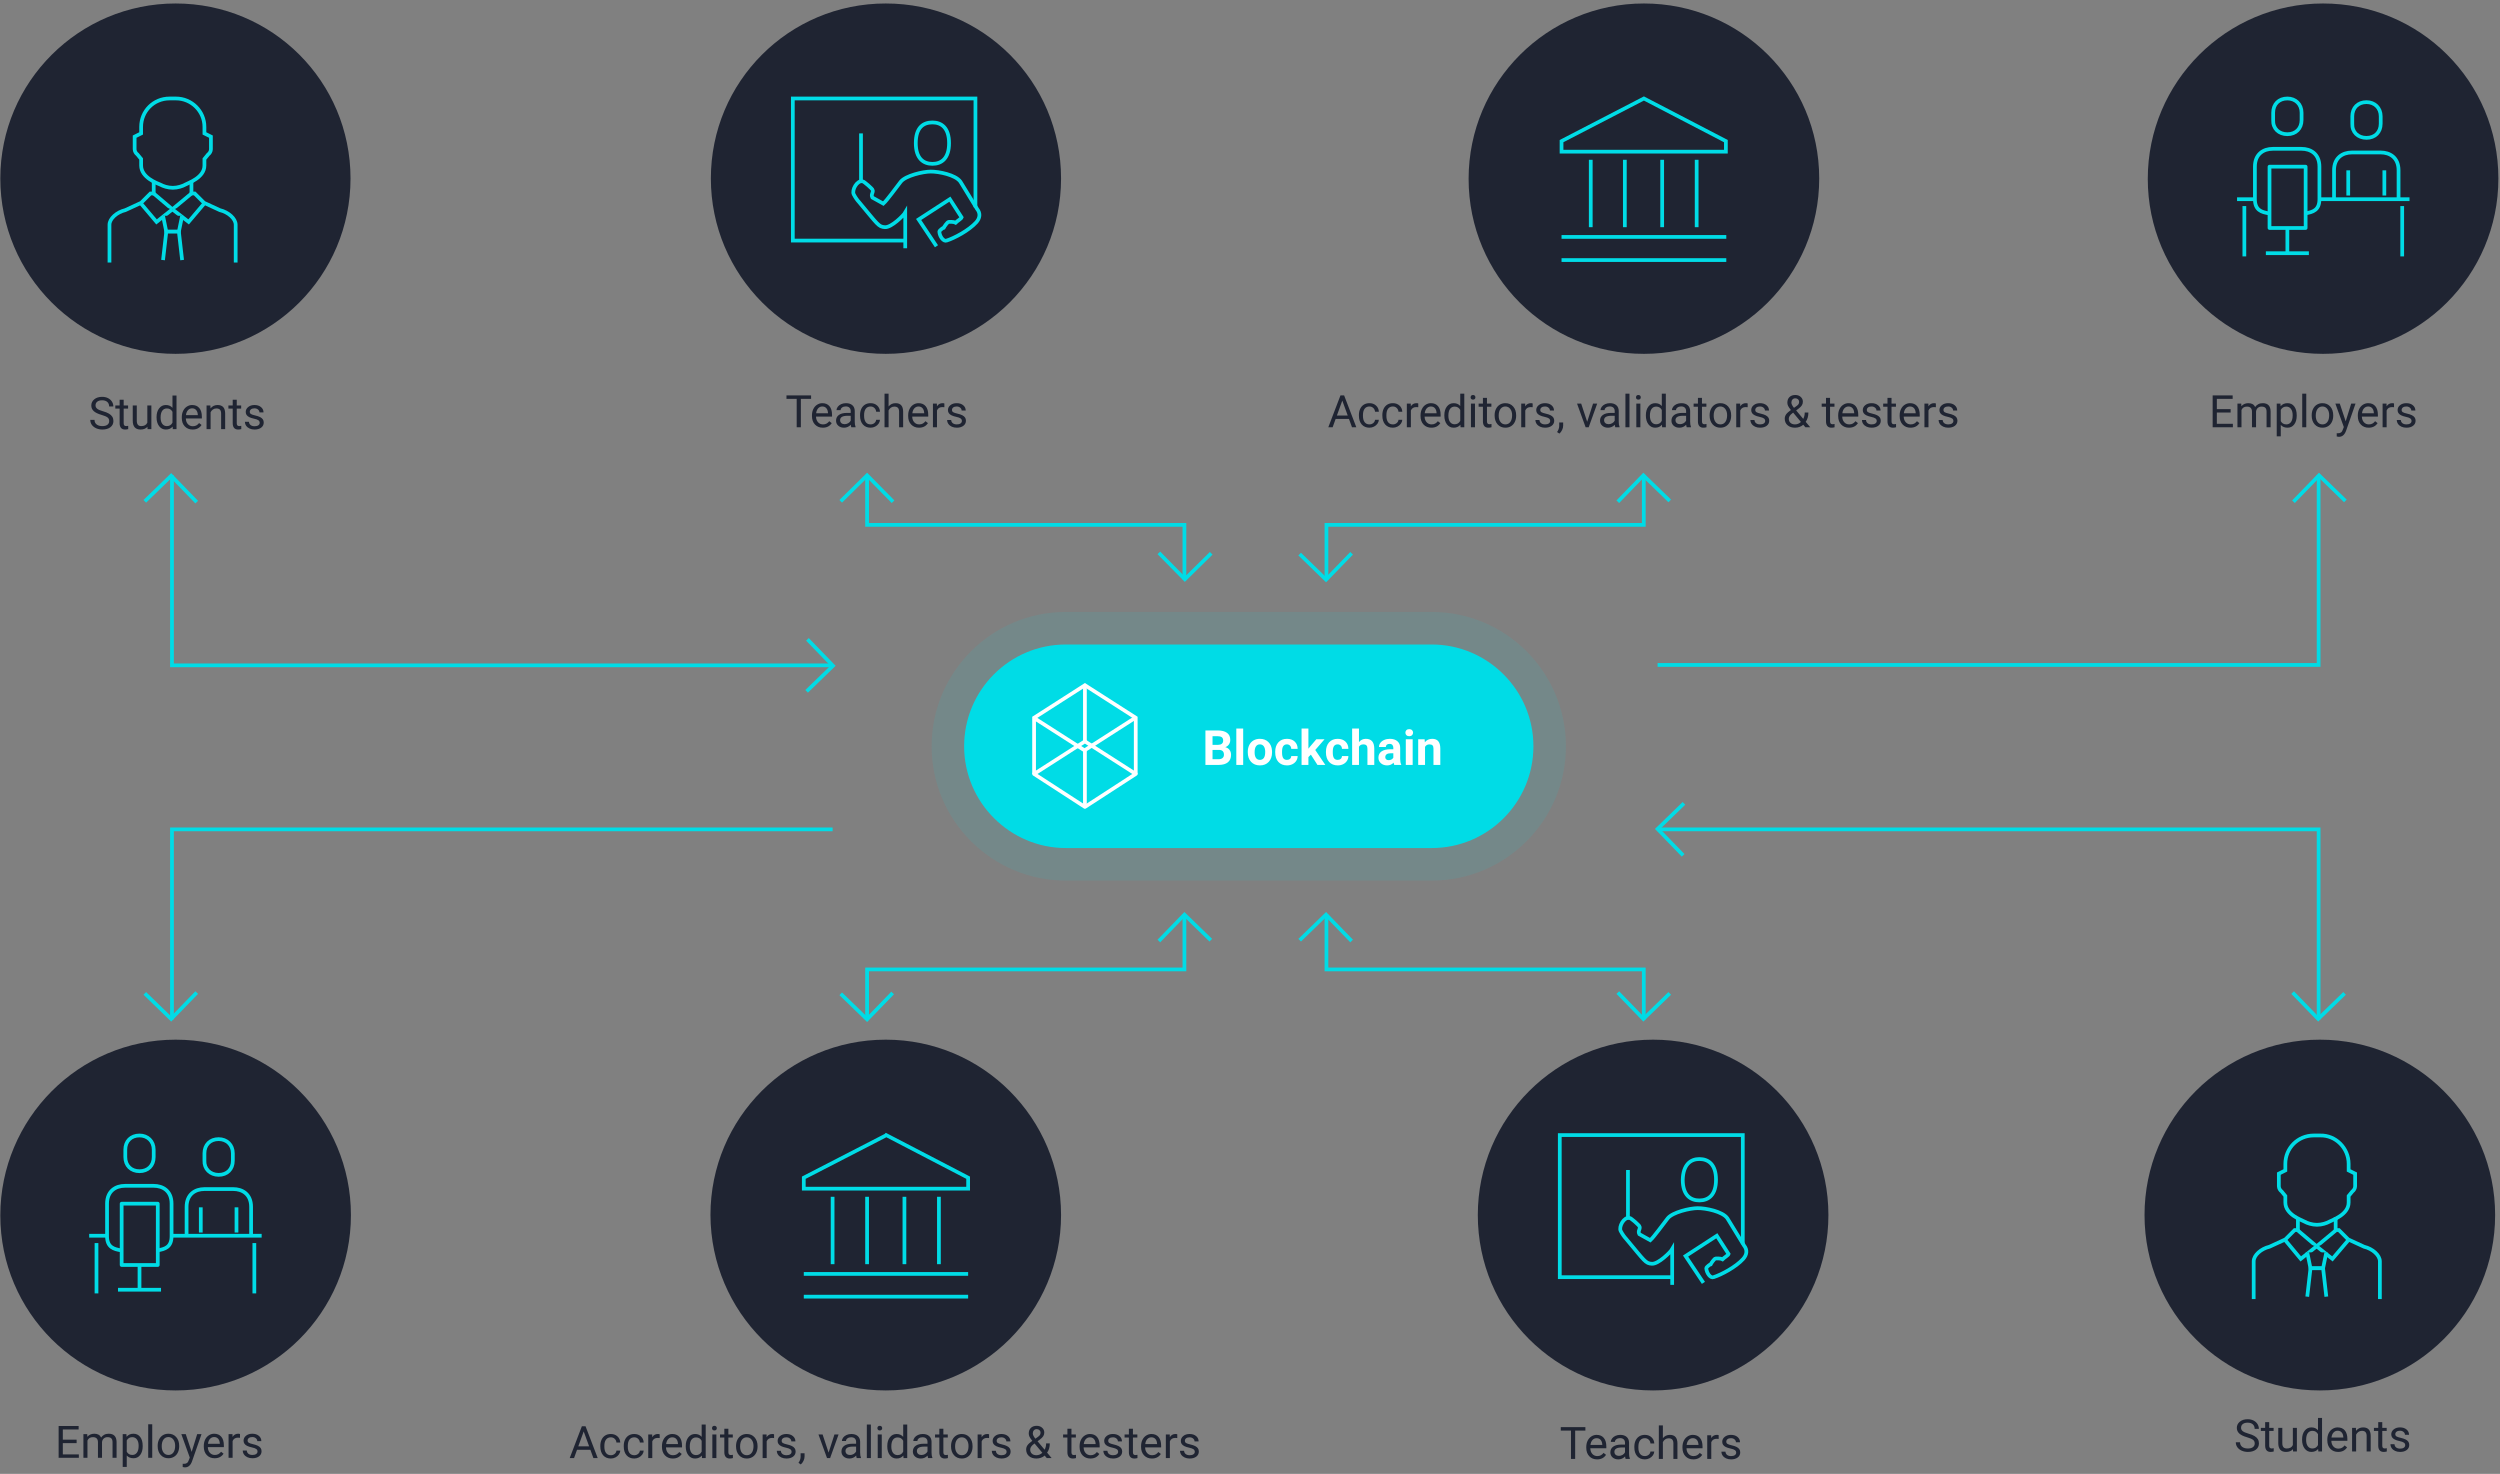 <svg xmlns="http://www.w3.org/2000/svg" width="670" height="395" viewBox="0 0 670 395" fill="none"><rect x="0" y="0" width="670" height="395" fill="#808080" stroke="none"/><g clip-path="url(#clip0)"><path d="M424.885 383.395H422.143V391H421.023V383.395H418.287V382.469H424.885V383.395ZM428.025 391.117C427.166 391.117 426.467 390.836 425.928 390.273C425.389 389.707 425.119 388.951 425.119 388.006V387.807C425.119 387.178 425.238 386.617 425.477 386.125C425.719 385.629 426.055 385.242 426.484 384.965C426.918 384.684 427.387 384.543 427.891 384.543C428.715 384.543 429.355 384.814 429.812 385.357C430.27 385.9 430.498 386.678 430.498 387.689V388.141H426.203C426.219 388.766 426.4 389.271 426.748 389.658C427.1 390.041 427.545 390.232 428.084 390.232C428.467 390.232 428.791 390.154 429.057 389.998C429.322 389.842 429.555 389.635 429.754 389.377L430.416 389.893C429.885 390.709 429.088 391.117 428.025 391.117ZM427.891 385.434C427.453 385.434 427.086 385.594 426.789 385.914C426.492 386.23 426.309 386.676 426.238 387.25H429.414V387.168C429.383 386.617 429.234 386.191 428.969 385.891C428.703 385.586 428.344 385.434 427.891 385.434ZM435.672 391C435.609 390.875 435.559 390.652 435.52 390.332C435.016 390.855 434.414 391.117 433.715 391.117C433.09 391.117 432.576 390.941 432.174 390.59C431.775 390.234 431.576 389.785 431.576 389.242C431.576 388.582 431.826 388.07 432.326 387.707C432.83 387.34 433.537 387.156 434.447 387.156H435.502V386.658C435.502 386.279 435.389 385.979 435.162 385.756C434.936 385.529 434.602 385.416 434.16 385.416C433.773 385.416 433.449 385.514 433.188 385.709C432.926 385.904 432.795 386.141 432.795 386.418H431.705C431.705 386.102 431.816 385.797 432.039 385.504C432.266 385.207 432.57 384.973 432.953 384.801C433.34 384.629 433.764 384.543 434.225 384.543C434.955 384.543 435.527 384.727 435.941 385.094C436.355 385.457 436.57 385.959 436.586 386.6V389.518C436.586 390.1 436.66 390.562 436.809 390.906V391H435.672ZM433.873 390.174C434.213 390.174 434.535 390.086 434.84 389.91C435.145 389.734 435.365 389.506 435.502 389.225V387.924H434.652C433.324 387.924 432.66 388.312 432.66 389.09C432.66 389.43 432.773 389.695 433 389.887C433.227 390.078 433.518 390.174 433.873 390.174ZM440.828 390.232C441.215 390.232 441.553 390.115 441.842 389.881C442.131 389.646 442.291 389.354 442.322 389.002H443.348C443.328 389.365 443.203 389.711 442.973 390.039C442.742 390.367 442.434 390.629 442.047 390.824C441.664 391.02 441.258 391.117 440.828 391.117C439.965 391.117 439.277 390.83 438.766 390.256C438.258 389.678 438.004 388.889 438.004 387.889V387.707C438.004 387.09 438.117 386.541 438.344 386.061C438.57 385.58 438.895 385.207 439.316 384.941C439.742 384.676 440.244 384.543 440.822 384.543C441.533 384.543 442.123 384.756 442.592 385.182C443.064 385.607 443.316 386.16 443.348 386.84H442.322C442.291 386.43 442.135 386.094 441.854 385.832C441.576 385.566 441.232 385.434 440.822 385.434C440.271 385.434 439.844 385.633 439.539 386.031C439.238 386.426 439.088 386.998 439.088 387.748V387.953C439.088 388.684 439.238 389.246 439.539 389.641C439.84 390.035 440.27 390.232 440.828 390.232ZM445.65 385.428C446.131 384.838 446.756 384.543 447.525 384.543C448.865 384.543 449.541 385.299 449.553 386.811V391H448.469V386.805C448.465 386.348 448.359 386.01 448.152 385.791C447.949 385.572 447.631 385.463 447.197 385.463C446.846 385.463 446.537 385.557 446.271 385.744C446.006 385.932 445.799 386.178 445.65 386.482V391H444.566V382H445.65V385.428ZM453.807 391.117C452.947 391.117 452.248 390.836 451.709 390.273C451.17 389.707 450.9 388.951 450.9 388.006V387.807C450.9 387.178 451.02 386.617 451.258 386.125C451.5 385.629 451.836 385.242 452.266 384.965C452.699 384.684 453.168 384.543 453.672 384.543C454.496 384.543 455.137 384.814 455.594 385.357C456.051 385.9 456.279 386.678 456.279 387.689V388.141H451.984C452 388.766 452.182 389.271 452.529 389.658C452.881 390.041 453.326 390.232 453.865 390.232C454.248 390.232 454.572 390.154 454.838 389.998C455.104 389.842 455.336 389.635 455.535 389.377L456.197 389.893C455.666 390.709 454.869 391.117 453.807 391.117ZM453.672 385.434C453.234 385.434 452.867 385.594 452.57 385.914C452.273 386.23 452.09 386.676 452.02 387.25H455.195V387.168C455.164 386.617 455.016 386.191 454.75 385.891C454.484 385.586 454.125 385.434 453.672 385.434ZM460.604 385.633C460.439 385.605 460.262 385.592 460.07 385.592C459.359 385.592 458.877 385.895 458.623 386.5V391H457.539V384.66H458.594L458.611 385.393C458.967 384.826 459.471 384.543 460.123 384.543C460.334 384.543 460.494 384.57 460.604 384.625V385.633ZM465.297 389.318C465.297 389.025 465.186 388.799 464.963 388.639C464.744 388.475 464.359 388.334 463.809 388.217C463.262 388.1 462.826 387.959 462.502 387.795C462.182 387.631 461.943 387.436 461.787 387.209C461.635 386.982 461.559 386.713 461.559 386.4C461.559 385.881 461.777 385.441 462.215 385.082C462.656 384.723 463.219 384.543 463.902 384.543C464.621 384.543 465.203 384.729 465.648 385.1C466.098 385.471 466.322 385.945 466.322 386.523H465.232C465.232 386.227 465.105 385.971 464.852 385.756C464.602 385.541 464.285 385.434 463.902 385.434C463.508 385.434 463.199 385.52 462.977 385.691C462.754 385.863 462.643 386.088 462.643 386.365C462.643 386.627 462.746 386.824 462.953 386.957C463.16 387.09 463.533 387.217 464.072 387.338C464.615 387.459 465.055 387.604 465.391 387.771C465.727 387.939 465.975 388.143 466.135 388.381C466.299 388.615 466.381 388.902 466.381 389.242C466.381 389.809 466.154 390.264 465.701 390.607C465.248 390.947 464.66 391.117 463.938 391.117C463.43 391.117 462.98 391.027 462.59 390.848C462.199 390.668 461.893 390.418 461.67 390.098C461.451 389.773 461.342 389.424 461.342 389.049H462.426C462.445 389.412 462.59 389.701 462.859 389.916C463.133 390.127 463.492 390.232 463.938 390.232C464.348 390.232 464.676 390.15 464.922 389.986C465.172 389.818 465.297 389.596 465.297 389.318Z" fill="#1F2432"></path><path d="M443.034 372.639C468.917 372.639 490.015 351.639 490.015 325.635C490.015 299.739 469.026 278.631 443.034 278.631C417.151 278.631 396.053 299.63 396.053 325.635C396.053 351.639 417.042 372.639 443.034 372.639Z" fill="#1F2432"></path><path d="M456.519 343.805L451.734 336.624L460.108 331.184L463.262 336.08C463.153 336.407 462.065 337.059 461.63 337.495C460.978 337.168 459.999 337.277 459.782 337.277C459.455 337.277 458.585 338.583 458.477 338.8C458.368 338.8 457.28 339.562 457.28 339.888C457.389 341.303 458.477 342.609 459.238 342.282C461.304 341.629 465.219 339.562 467.177 337.386C468.156 336.298 468.373 334.992 467.394 333.795L462.935 326.505C461.63 324.656 457.172 323.785 454.997 323.785C452.93 323.785 448.254 324.873 446.949 326.505C445.753 328.029 443.251 331.51 442.273 332.381L439.336 330.749C438.901 329.878 439.554 329.552 439.445 328.79C439.445 328.464 437.052 326.396 436.726 326.396C435.204 326.07 433.79 328.79 434.334 329.878C434.769 330.749 435.421 331.619 435.747 331.946C440.859 338.039 440.968 338.583 442.708 338.692C444.448 338.8 447.71 335.536 448.145 334.775V344.349" stroke="#00DCE6" stroke-miterlimit="10"></path><path d="M455.432 310.62C457.824 310.62 459.89 312.035 459.89 316.169C459.89 320.195 457.933 321.718 455.432 321.718C453.039 321.718 450.973 320.304 450.973 316.169C451.081 312.143 453.039 310.62 455.432 310.62Z" stroke="#00DCE6" stroke-miterlimit="10"></path><path d="M436.291 313.558V326.832" stroke="#00DCE6" stroke-miterlimit="10"></path><path d="M448.036 342.282H418.021V304.2H467.068V333.469" stroke="#00DCE6" stroke-miterlimit="10"></path><path d="M20.533 386.752H16.836V389.775H21.131V390.695H15.711V382.164H21.072V383.09H16.836V385.832H20.533V386.752ZM23.381 384.355L23.41 385.059C23.875 384.512 24.502 384.238 25.291 384.238C26.178 384.238 26.781 384.578 27.102 385.258C27.312 384.953 27.586 384.707 27.922 384.52C28.262 384.332 28.662 384.238 29.123 384.238C30.514 384.238 31.221 384.975 31.244 386.447V390.695H30.16V386.512C30.16 386.059 30.057 385.721 29.85 385.498C29.643 385.271 29.295 385.158 28.807 385.158C28.404 385.158 28.07 385.279 27.805 385.521C27.539 385.76 27.385 386.082 27.342 386.488V390.695H26.252V386.541C26.252 385.619 25.801 385.158 24.898 385.158C24.188 385.158 23.701 385.461 23.439 386.066V390.695H22.355V384.355H23.381ZM38.24 387.596C38.24 388.561 38.02 389.338 37.578 389.928C37.137 390.518 36.539 390.812 35.785 390.812C35.016 390.812 34.41 390.568 33.969 390.08V393.133H32.885V384.355H33.875L33.928 385.059C34.369 384.512 34.982 384.238 35.768 384.238C36.529 384.238 37.131 384.525 37.572 385.1C38.018 385.674 38.24 386.473 38.24 387.496V387.596ZM37.156 387.473C37.156 386.758 37.004 386.193 36.699 385.779C36.395 385.365 35.977 385.158 35.445 385.158C34.789 385.158 34.297 385.449 33.969 386.031V389.061C34.293 389.639 34.789 389.928 35.457 389.928C35.977 389.928 36.389 389.723 36.693 389.312C37.002 388.898 37.156 388.285 37.156 387.473ZM40.801 390.695H39.717V381.695H40.801V390.695ZM42.254 387.467C42.254 386.846 42.375 386.287 42.617 385.791C42.863 385.295 43.203 384.912 43.637 384.643C44.074 384.373 44.572 384.238 45.131 384.238C45.994 384.238 46.691 384.537 47.223 385.135C47.758 385.732 48.025 386.527 48.025 387.52V387.596C48.025 388.213 47.906 388.768 47.668 389.26C47.434 389.748 47.096 390.129 46.654 390.402C46.217 390.676 45.713 390.812 45.143 390.812C44.283 390.812 43.586 390.514 43.051 389.916C42.52 389.318 42.254 388.527 42.254 387.543V387.467ZM43.344 387.596C43.344 388.299 43.506 388.863 43.83 389.289C44.158 389.715 44.596 389.928 45.143 389.928C45.693 389.928 46.131 389.713 46.455 389.283C46.779 388.85 46.941 388.244 46.941 387.467C46.941 386.771 46.775 386.209 46.443 385.779C46.115 385.346 45.678 385.129 45.131 385.129C44.596 385.129 44.164 385.342 43.836 385.768C43.508 386.193 43.344 386.803 43.344 387.596ZM51.365 389.107L52.842 384.355H54.002L51.453 391.674C51.059 392.729 50.432 393.256 49.572 393.256L49.367 393.238L48.963 393.162V392.283L49.256 392.307C49.623 392.307 49.908 392.232 50.111 392.084C50.318 391.936 50.488 391.664 50.621 391.27L50.861 390.625L48.6 384.355H49.783L51.365 389.107ZM57.523 390.812C56.664 390.812 55.965 390.531 55.426 389.969C54.887 389.402 54.617 388.646 54.617 387.701V387.502C54.617 386.873 54.736 386.312 54.975 385.82C55.217 385.324 55.553 384.938 55.982 384.66C56.416 384.379 56.885 384.238 57.389 384.238C58.213 384.238 58.853 384.51 59.31 385.053C59.768 385.596 59.996 386.373 59.996 387.385V387.836H55.701C55.717 388.461 55.898 388.967 56.246 389.354C56.598 389.736 57.043 389.928 57.582 389.928C57.965 389.928 58.289 389.85 58.555 389.693C58.82 389.537 59.053 389.33 59.252 389.072L59.914 389.588C59.383 390.404 58.586 390.812 57.523 390.812ZM57.389 385.129C56.951 385.129 56.584 385.289 56.287 385.609C55.99 385.926 55.807 386.371 55.736 386.945H58.912V386.863C58.881 386.312 58.732 385.887 58.467 385.586C58.201 385.281 57.842 385.129 57.389 385.129ZM64.32 385.328C64.156 385.301 63.978 385.287 63.787 385.287C63.076 385.287 62.594 385.59 62.34 386.195V390.695H61.256V384.355H62.31L62.328 385.088C62.684 384.521 63.188 384.238 63.84 384.238C64.051 384.238 64.211 384.266 64.32 384.32V385.328ZM69.014 389.014C69.014 388.721 68.902 388.494 68.68 388.334C68.461 388.17 68.076 388.029 67.525 387.912C66.978 387.795 66.543 387.654 66.219 387.49C65.898 387.326 65.66 387.131 65.504 386.904C65.352 386.678 65.275 386.408 65.275 386.096C65.275 385.576 65.494 385.137 65.932 384.777C66.373 384.418 66.936 384.238 67.619 384.238C68.338 384.238 68.92 384.424 69.365 384.795C69.814 385.166 70.039 385.641 70.039 386.219H68.949C68.949 385.922 68.822 385.666 68.568 385.451C68.318 385.236 68.002 385.129 67.619 385.129C67.225 385.129 66.916 385.215 66.693 385.387C66.471 385.559 66.359 385.783 66.359 386.061C66.359 386.322 66.463 386.52 66.67 386.652C66.877 386.785 67.25 386.912 67.789 387.033C68.332 387.154 68.772 387.299 69.107 387.467C69.443 387.635 69.691 387.838 69.852 388.076C70.016 388.311 70.098 388.598 70.098 388.938C70.098 389.504 69.871 389.959 69.418 390.303C68.965 390.643 68.377 390.812 67.654 390.812C67.147 390.812 66.697 390.723 66.307 390.543C65.916 390.363 65.609 390.113 65.387 389.793C65.168 389.469 65.059 389.119 65.059 388.744H66.143C66.162 389.107 66.307 389.396 66.576 389.611C66.85 389.822 67.209 389.928 67.654 389.928C68.064 389.928 68.393 389.846 68.639 389.682C68.889 389.514 69.014 389.291 69.014 389.014Z" fill="#1F2432"></path><path d="M47.067 372.639C72.95 372.639 94.048 351.639 94.048 325.635C94.048 299.739 73.059 278.631 47.067 278.631C21.075 278.631 0.086 299.848 0.086 325.744C0.086 351.639 21.075 372.639 47.067 372.639Z" fill="#1F2432"></path><path d="M67.294 331.184V323.458C67.294 319.977 64.902 318.671 62.509 318.671H54.788C52.287 318.671 50.003 320.085 50.003 323.458V331.184" fill="#1F2432"></path><path d="M67.294 331.184V323.458C67.294 319.977 64.902 318.671 62.509 318.671H54.788C52.287 318.671 50.003 320.085 50.003 323.458V331.184" stroke="#00DCE6" stroke-miterlimit="10" stroke-linejoin="round"></path><path d="M63.38 330.313V323.567" stroke="#00DCE6" stroke-miterlimit="10" stroke-linejoin="round"></path><path d="M53.81 323.567V330.313" stroke="#00DCE6" stroke-miterlimit="10" stroke-linejoin="round"></path><path d="M23.902 331.184H28.687" stroke="#00DCE6" stroke-miterlimit="10" stroke-linejoin="round"></path><path d="M46.088 331.184H70.122" stroke="#00DCE6" stroke-miterlimit="10" stroke-linejoin="round"></path><path d="M58.595 314.862C60.879 314.862 62.401 313.339 62.401 311.054V309.095C62.401 306.81 60.77 305.287 58.595 305.287C56.311 305.287 54.788 306.81 54.788 309.095V311.054C54.68 313.23 56.311 314.862 58.595 314.862Z" fill="#1F2432" stroke="#00DCE6" stroke-miterlimit="10" stroke-linejoin="round"></path><path d="M42.173 335.101C44.239 334.774 45.979 334.23 45.979 331.293V322.588C45.979 319.106 43.587 317.801 41.194 317.801H33.473C30.971 317.801 28.688 319.215 28.688 322.588V331.293C28.688 334.23 30.427 334.774 32.494 335.101" fill="#1F2432"></path><path d="M42.173 335.101C44.239 334.774 45.979 334.23 45.979 331.293V322.588C45.979 319.106 43.587 317.801 41.194 317.801H33.473C30.971 317.801 28.688 319.215 28.688 322.588V331.293C28.688 334.23 30.427 334.774 32.494 335.101" stroke="#00DCE6" stroke-miterlimit="10" stroke-linejoin="round"></path><path d="M42.282 322.588H32.602V339.018H42.282V322.588Z" fill="#1F2432" stroke="#00DCE6" stroke-miterlimit="10" stroke-linejoin="round"></path><path d="M37.387 313.883C39.671 313.883 41.194 312.36 41.194 310.075V308.117C41.194 305.832 39.562 304.309 37.387 304.309C35.104 304.309 33.581 305.832 33.581 308.117V310.075C33.581 312.36 35.104 313.883 37.387 313.883Z" fill="#1F2432" stroke="#00DCE6" stroke-miterlimit="10" stroke-linejoin="round"></path><path d="M68.164 333.143V346.634" stroke="#00DCE6" stroke-miterlimit="10" stroke-linejoin="round"></path><path d="M25.86 333.143V346.634" stroke="#00DCE6" stroke-miterlimit="10" stroke-linejoin="round"></path><path d="M37.388 338.909V345.655" stroke="#00DCE6" stroke-miterlimit="10" stroke-linejoin="round"></path><path d="M31.624 345.654H43.152" stroke="#00DCE6" stroke-miterlimit="10" stroke-linejoin="round"></path><path d="M158.22 388.541H154.645L153.843 390.768H152.682L155.94 382.236H156.925L160.188 390.768H159.034L158.22 388.541ZM154.985 387.615H157.886L156.432 383.625L154.985 387.615ZM163.71 390C164.096 390 164.434 389.883 164.723 389.648C165.012 389.414 165.173 389.121 165.204 388.77H166.229C166.21 389.133 166.085 389.479 165.854 389.807C165.624 390.135 165.315 390.396 164.929 390.592C164.546 390.787 164.139 390.885 163.71 390.885C162.846 390.885 162.159 390.598 161.647 390.023C161.139 389.445 160.886 388.656 160.886 387.656V387.475C160.886 386.857 160.999 386.309 161.225 385.828C161.452 385.348 161.776 384.975 162.198 384.709C162.624 384.443 163.126 384.311 163.704 384.311C164.415 384.311 165.005 384.523 165.473 384.949C165.946 385.375 166.198 385.928 166.229 386.607H165.204C165.173 386.197 165.016 385.861 164.735 385.6C164.458 385.334 164.114 385.201 163.704 385.201C163.153 385.201 162.725 385.4 162.421 385.799C162.12 386.193 161.97 386.766 161.97 387.516V387.721C161.97 388.451 162.12 389.014 162.421 389.408C162.721 389.803 163.151 390 163.71 390ZM169.991 390C170.378 390 170.716 389.883 171.005 389.648C171.294 389.414 171.454 389.121 171.485 388.77H172.511C172.491 389.133 172.366 389.479 172.136 389.807C171.905 390.135 171.596 390.396 171.21 390.592C170.827 390.787 170.421 390.885 169.991 390.885C169.128 390.885 168.44 390.598 167.929 390.023C167.421 389.445 167.167 388.656 167.167 387.656V387.475C167.167 386.857 167.28 386.309 167.507 385.828C167.733 385.348 168.057 384.975 168.479 384.709C168.905 384.443 169.407 384.311 169.985 384.311C170.696 384.311 171.286 384.523 171.755 384.949C172.227 385.375 172.479 385.928 172.511 386.607H171.485C171.454 386.197 171.298 385.861 171.016 385.6C170.739 385.334 170.395 385.201 169.985 385.201C169.434 385.201 169.007 385.4 168.702 385.799C168.401 386.193 168.251 386.766 168.251 387.516V387.721C168.251 388.451 168.401 389.014 168.702 389.408C169.003 389.803 169.432 390 169.991 390ZM176.794 385.4C176.63 385.373 176.452 385.359 176.261 385.359C175.55 385.359 175.067 385.662 174.813 386.268V390.768H173.729V384.428H174.784L174.802 385.16C175.157 384.594 175.661 384.311 176.313 384.311C176.524 384.311 176.684 384.338 176.794 384.393V385.4ZM180.309 390.885C179.45 390.885 178.751 390.604 178.212 390.041C177.673 389.475 177.403 388.719 177.403 387.773V387.574C177.403 386.945 177.522 386.385 177.761 385.893C178.003 385.396 178.339 385.01 178.768 384.732C179.202 384.451 179.671 384.311 180.175 384.311C180.999 384.311 181.639 384.582 182.096 385.125C182.554 385.668 182.782 386.445 182.782 387.457V387.908H178.487C178.503 388.533 178.684 389.039 179.032 389.426C179.384 389.809 179.829 390 180.368 390C180.751 390 181.075 389.922 181.341 389.766C181.606 389.609 181.839 389.402 182.038 389.145L182.7 389.66C182.169 390.477 181.372 390.885 180.309 390.885ZM180.175 385.201C179.737 385.201 179.37 385.361 179.073 385.682C178.776 385.998 178.593 386.443 178.522 387.018H181.698V386.936C181.667 386.385 181.518 385.959 181.253 385.658C180.987 385.354 180.628 385.201 180.175 385.201ZM183.778 387.545C183.778 386.572 184.009 385.791 184.47 385.201C184.93 384.607 185.534 384.311 186.28 384.311C187.022 384.311 187.61 384.564 188.044 385.072V381.768H189.128V390.768H188.132L188.079 390.088C187.645 390.619 187.042 390.885 186.268 390.885C185.534 390.885 184.934 390.584 184.47 389.982C184.009 389.381 183.778 388.596 183.778 387.627V387.545ZM184.862 387.668C184.862 388.387 185.011 388.949 185.307 389.355C185.604 389.762 186.014 389.965 186.538 389.965C187.225 389.965 187.727 389.656 188.044 389.039V386.127C187.72 385.529 187.221 385.23 186.55 385.23C186.018 385.23 185.604 385.436 185.307 385.846C185.011 386.256 184.862 386.863 184.862 387.668ZM191.993 390.768H190.909V384.428H191.993V390.768ZM190.821 382.746C190.821 382.57 190.874 382.422 190.979 382.301C191.089 382.18 191.249 382.119 191.46 382.119C191.671 382.119 191.831 382.18 191.94 382.301C192.05 382.422 192.104 382.57 192.104 382.746C192.104 382.922 192.05 383.068 191.94 383.186C191.831 383.303 191.671 383.361 191.46 383.361C191.249 383.361 191.089 383.303 190.979 383.186C190.874 383.068 190.821 382.922 190.821 382.746ZM195.204 382.893V384.428H196.387V385.266H195.204V389.197C195.204 389.451 195.257 389.643 195.362 389.771C195.468 389.896 195.647 389.959 195.901 389.959C196.026 389.959 196.198 389.936 196.417 389.889V390.768C196.132 390.846 195.854 390.885 195.585 390.885C195.1 390.885 194.735 390.738 194.489 390.445C194.243 390.152 194.12 389.736 194.12 389.197V385.266H192.966V384.428H194.12V382.893H195.204ZM197.255 387.539C197.255 386.918 197.376 386.359 197.618 385.863C197.864 385.367 198.204 384.984 198.637 384.715C199.075 384.445 199.573 384.311 200.132 384.311C200.995 384.311 201.692 384.609 202.223 385.207C202.759 385.805 203.026 386.6 203.026 387.592V387.668C203.026 388.285 202.907 388.84 202.669 389.332C202.434 389.82 202.096 390.201 201.655 390.475C201.218 390.748 200.714 390.885 200.143 390.885C199.284 390.885 198.587 390.586 198.052 389.988C197.52 389.391 197.255 388.6 197.255 387.615V387.539ZM198.345 387.668C198.345 388.371 198.507 388.936 198.831 389.361C199.159 389.787 199.596 390 200.143 390C200.694 390 201.132 389.785 201.456 389.355C201.78 388.922 201.942 388.316 201.942 387.539C201.942 386.844 201.776 386.281 201.444 385.852C201.116 385.418 200.679 385.201 200.132 385.201C199.596 385.201 199.165 385.414 198.837 385.84C198.509 386.266 198.345 386.875 198.345 387.668ZM207.45 385.4C207.286 385.373 207.108 385.359 206.917 385.359C206.206 385.359 205.723 385.662 205.47 386.268V390.768H204.386V384.428H205.44L205.458 385.16C205.813 384.594 206.317 384.311 206.97 384.311C207.18 384.311 207.341 384.338 207.45 384.393V385.4ZM212.143 389.086C212.143 388.793 212.032 388.566 211.809 388.406C211.591 388.242 211.206 388.102 210.655 387.984C210.108 387.867 209.673 387.727 209.348 387.562C209.028 387.398 208.79 387.203 208.634 386.977C208.481 386.75 208.405 386.48 208.405 386.168C208.405 385.648 208.624 385.209 209.061 384.85C209.503 384.49 210.065 384.311 210.749 384.311C211.468 384.311 212.05 384.496 212.495 384.867C212.944 385.238 213.169 385.713 213.169 386.291H212.079C212.079 385.994 211.952 385.738 211.698 385.523C211.448 385.309 211.132 385.201 210.749 385.201C210.354 385.201 210.046 385.287 209.823 385.459C209.6 385.631 209.489 385.855 209.489 386.133C209.489 386.395 209.593 386.592 209.8 386.725C210.007 386.857 210.38 386.984 210.919 387.105C211.462 387.227 211.901 387.371 212.237 387.539C212.573 387.707 212.821 387.91 212.981 388.148C213.145 388.383 213.227 388.67 213.227 389.01C213.227 389.576 213.001 390.031 212.548 390.375C212.095 390.715 211.507 390.885 210.784 390.885C210.276 390.885 209.827 390.795 209.436 390.615C209.046 390.436 208.739 390.186 208.516 389.865C208.298 389.541 208.188 389.191 208.188 388.816H209.272C209.292 389.18 209.436 389.469 209.706 389.684C209.979 389.895 210.339 390 210.784 390C211.194 390 211.522 389.918 211.768 389.754C212.018 389.586 212.143 389.363 212.143 389.086ZM214.604 392.467L213.989 392.045C214.356 391.533 214.548 391.006 214.563 390.463V389.484H215.624V390.334C215.624 390.729 215.526 391.123 215.331 391.518C215.139 391.912 214.897 392.229 214.604 392.467ZM222.063 389.297L223.634 384.428H224.741L222.468 390.768H221.641L219.345 384.428H220.452L222.063 389.297ZM229.604 390.768C229.542 390.643 229.491 390.42 229.452 390.1C228.948 390.623 228.346 390.885 227.647 390.885C227.022 390.885 226.509 390.709 226.106 390.357C225.708 390.002 225.509 389.553 225.509 389.01C225.509 388.35 225.759 387.838 226.259 387.475C226.762 387.107 227.47 386.924 228.38 386.924H229.434V386.426C229.434 386.047 229.321 385.746 229.095 385.523C228.868 385.297 228.534 385.184 228.093 385.184C227.706 385.184 227.382 385.281 227.12 385.477C226.858 385.672 226.727 385.908 226.727 386.186H225.637C225.637 385.869 225.749 385.564 225.971 385.271C226.198 384.975 226.503 384.74 226.886 384.568C227.272 384.396 227.696 384.311 228.157 384.311C228.887 384.311 229.46 384.494 229.874 384.861C230.288 385.225 230.503 385.727 230.518 386.367V389.285C230.518 389.867 230.593 390.33 230.741 390.674V390.768H229.604ZM227.805 389.941C228.145 389.941 228.468 389.854 228.772 389.678C229.077 389.502 229.298 389.273 229.434 388.992V387.691H228.585C227.257 387.691 226.593 388.08 226.593 388.857C226.593 389.197 226.706 389.463 226.932 389.654C227.159 389.846 227.45 389.941 227.805 389.941ZM233.395 390.768H232.311V381.768H233.395V390.768ZM236.313 390.768H235.229V384.428H236.313V390.768ZM235.141 382.746C235.141 382.57 235.194 382.422 235.3 382.301C235.409 382.18 235.569 382.119 235.78 382.119C235.991 382.119 236.151 382.18 236.261 382.301C236.37 382.422 236.425 382.57 236.425 382.746C236.425 382.922 236.37 383.068 236.261 383.186C236.151 383.303 235.991 383.361 235.78 383.361C235.569 383.361 235.409 383.303 235.3 383.186C235.194 383.068 235.141 382.922 235.141 382.746ZM237.79 387.545C237.79 386.572 238.02 385.791 238.481 385.201C238.942 384.607 239.546 384.311 240.292 384.311C241.034 384.311 241.622 384.564 242.055 385.072V381.768H243.139V390.768H242.143L242.091 390.088C241.657 390.619 241.054 390.885 240.28 390.885C239.546 390.885 238.946 390.584 238.481 389.982C238.02 389.381 237.79 388.596 237.79 387.627V387.545ZM238.874 387.668C238.874 388.387 239.022 388.949 239.319 389.355C239.616 389.762 240.026 389.965 240.55 389.965C241.237 389.965 241.739 389.656 242.055 389.039V386.127C241.731 385.529 241.233 385.23 240.561 385.23C240.03 385.23 239.616 385.436 239.319 385.846C239.022 386.256 238.874 386.863 238.874 387.668ZM248.741 390.768C248.679 390.643 248.628 390.42 248.589 390.1C248.085 390.623 247.483 390.885 246.784 390.885C246.159 390.885 245.645 390.709 245.243 390.357C244.845 390.002 244.645 389.553 244.645 389.01C244.645 388.35 244.895 387.838 245.395 387.475C245.899 387.107 246.606 386.924 247.516 386.924H248.571V386.426C248.571 386.047 248.458 385.746 248.231 385.523C248.005 385.297 247.671 385.184 247.229 385.184C246.843 385.184 246.518 385.281 246.257 385.477C245.995 385.672 245.864 385.908 245.864 386.186H244.774C244.774 385.869 244.886 385.564 245.108 385.271C245.335 384.975 245.639 384.74 246.022 384.568C246.409 384.396 246.833 384.311 247.294 384.311C248.024 384.311 248.596 384.494 249.011 384.861C249.425 385.225 249.639 385.727 249.655 386.367V389.285C249.655 389.867 249.729 390.33 249.878 390.674V390.768H248.741ZM246.942 389.941C247.282 389.941 247.604 389.854 247.909 389.678C248.214 389.502 248.434 389.273 248.571 388.992V387.691H247.721C246.393 387.691 245.729 388.08 245.729 388.857C245.729 389.197 245.843 389.463 246.069 389.654C246.296 389.846 246.587 389.941 246.942 389.941ZM252.825 382.893V384.428H254.009V385.266H252.825V389.197C252.825 389.451 252.878 389.643 252.983 389.771C253.089 389.896 253.268 389.959 253.522 389.959C253.647 389.959 253.819 389.936 254.038 389.889V390.768C253.753 390.846 253.475 390.885 253.206 390.885C252.721 390.885 252.356 390.738 252.11 390.445C251.864 390.152 251.741 389.736 251.741 389.197V385.266H250.587V384.428H251.741V382.893H252.825ZM254.876 387.539C254.876 386.918 254.997 386.359 255.239 385.863C255.485 385.367 255.825 384.984 256.259 384.715C256.696 384.445 257.194 384.311 257.753 384.311C258.616 384.311 259.313 384.609 259.845 385.207C260.38 385.805 260.647 386.6 260.647 387.592V387.668C260.647 388.285 260.528 388.84 260.29 389.332C260.055 389.82 259.718 390.201 259.276 390.475C258.839 390.748 258.335 390.885 257.764 390.885C256.905 390.885 256.208 390.586 255.673 389.988C255.141 389.391 254.876 388.6 254.876 387.615V387.539ZM255.966 387.668C255.966 388.371 256.128 388.936 256.452 389.361C256.78 389.787 257.218 390 257.764 390C258.315 390 258.753 389.785 259.077 389.355C259.401 388.922 259.563 388.316 259.563 387.539C259.563 386.844 259.397 386.281 259.065 385.852C258.737 385.418 258.3 385.201 257.753 385.201C257.218 385.201 256.786 385.414 256.458 385.84C256.13 386.266 255.966 386.875 255.966 387.668ZM265.071 385.4C264.907 385.373 264.729 385.359 264.538 385.359C263.827 385.359 263.345 385.662 263.091 386.268V390.768H262.007V384.428H263.061L263.079 385.16C263.434 384.594 263.938 384.311 264.591 384.311C264.802 384.311 264.962 384.338 265.071 384.393V385.4ZM269.764 389.086C269.764 388.793 269.653 388.566 269.43 388.406C269.212 388.242 268.827 388.102 268.276 387.984C267.729 387.867 267.294 387.727 266.97 387.562C266.649 387.398 266.411 387.203 266.255 386.977C266.102 386.75 266.026 386.48 266.026 386.168C266.026 385.648 266.245 385.209 266.682 384.85C267.124 384.49 267.686 384.311 268.37 384.311C269.089 384.311 269.671 384.496 270.116 384.867C270.565 385.238 270.79 385.713 270.79 386.291H269.7C269.7 385.994 269.573 385.738 269.319 385.523C269.069 385.309 268.753 385.201 268.37 385.201C267.975 385.201 267.667 385.287 267.444 385.459C267.221 385.631 267.11 385.855 267.11 386.133C267.11 386.395 267.214 386.592 267.421 386.725C267.628 386.857 268.001 386.984 268.54 387.105C269.083 387.227 269.522 387.371 269.858 387.539C270.194 387.707 270.442 387.91 270.602 388.148C270.766 388.383 270.848 388.67 270.848 389.01C270.848 389.576 270.622 390.031 270.169 390.375C269.716 390.715 269.128 390.885 268.405 390.885C267.897 390.885 267.448 390.795 267.057 390.615C266.667 390.436 266.36 390.186 266.137 389.865C265.919 389.541 265.809 389.191 265.809 388.816H266.893C266.913 389.18 267.057 389.469 267.327 389.684C267.6 389.895 267.96 390 268.405 390C268.815 390 269.143 389.918 269.389 389.754C269.639 389.586 269.764 389.363 269.764 389.086ZM275.009 388.477C275.009 388.066 275.122 387.689 275.348 387.346C275.579 387.002 276.016 386.602 276.661 386.145C276.282 385.684 276.028 385.312 275.899 385.031C275.77 384.75 275.706 384.471 275.706 384.193C275.706 383.545 275.897 383.037 276.28 382.67C276.663 382.303 277.182 382.119 277.839 382.119C278.425 382.119 278.909 382.291 279.292 382.635C279.675 382.975 279.866 383.404 279.866 383.924C279.866 384.268 279.778 384.586 279.602 384.879C279.43 385.168 279.128 385.473 278.694 385.793L278.067 386.256L279.966 388.523C280.231 388.016 280.364 387.451 280.364 386.83H281.343C281.343 387.826 281.102 388.652 280.622 389.309L281.841 390.768H280.54L279.971 390.094C279.682 390.352 279.343 390.549 278.952 390.686C278.565 390.818 278.171 390.885 277.768 390.885C276.936 390.885 276.268 390.664 275.764 390.223C275.261 389.781 275.009 389.199 275.009 388.477ZM277.768 390C278.343 390 278.868 389.781 279.345 389.344L277.264 386.854L277.071 386.994C276.419 387.475 276.093 387.969 276.093 388.477C276.093 388.938 276.241 389.307 276.538 389.584C276.839 389.861 277.249 390 277.768 390ZM276.79 384.158C276.79 384.533 277.02 385.002 277.481 385.564L278.173 385.078C278.438 384.891 278.62 384.713 278.718 384.545C278.815 384.373 278.864 384.166 278.864 383.924C278.864 383.662 278.766 383.445 278.571 383.273C278.376 383.098 278.13 383.01 277.833 383.01C277.512 383.01 277.259 383.119 277.071 383.338C276.884 383.553 276.79 383.826 276.79 384.158ZM287.149 382.893V384.428H288.333V385.266H287.149V389.197C287.149 389.451 287.202 389.643 287.307 389.771C287.413 389.896 287.593 389.959 287.846 389.959C287.971 389.959 288.143 389.936 288.362 389.889V390.768C288.077 390.846 287.8 390.885 287.53 390.885C287.046 390.885 286.68 390.738 286.434 390.445C286.188 390.152 286.065 389.736 286.065 389.197V385.266H284.911V384.428H286.065V382.893H287.149ZM292.235 390.885C291.376 390.885 290.677 390.604 290.137 390.041C289.598 389.475 289.329 388.719 289.329 387.773V387.574C289.329 386.945 289.448 386.385 289.686 385.893C289.929 385.396 290.264 385.01 290.694 384.732C291.128 384.451 291.596 384.311 292.1 384.311C292.925 384.311 293.565 384.582 294.022 385.125C294.479 385.668 294.708 386.445 294.708 387.457V387.908H290.413C290.429 388.533 290.61 389.039 290.958 389.426C291.309 389.809 291.755 390 292.294 390C292.677 390 293.001 389.922 293.266 389.766C293.532 389.609 293.764 389.402 293.964 389.145L294.626 389.66C294.095 390.477 293.298 390.885 292.235 390.885ZM292.1 385.201C291.663 385.201 291.296 385.361 290.999 385.682C290.702 385.998 290.518 386.443 290.448 387.018H293.624V386.936C293.593 386.385 293.444 385.959 293.179 385.658C292.913 385.354 292.554 385.201 292.1 385.201ZM299.659 389.086C299.659 388.793 299.548 388.566 299.325 388.406C299.106 388.242 298.721 388.102 298.171 387.984C297.624 387.867 297.188 387.727 296.864 387.562C296.544 387.398 296.305 387.203 296.149 386.977C295.997 386.75 295.921 386.48 295.921 386.168C295.921 385.648 296.139 385.209 296.577 384.85C297.018 384.49 297.581 384.311 298.264 384.311C298.983 384.311 299.565 384.496 300.011 384.867C300.46 385.238 300.684 385.713 300.684 386.291H299.595C299.595 385.994 299.468 385.738 299.214 385.523C298.964 385.309 298.647 385.201 298.264 385.201C297.87 385.201 297.561 385.287 297.339 385.459C297.116 385.631 297.005 385.855 297.005 386.133C297.005 386.395 297.108 386.592 297.315 386.725C297.522 386.857 297.895 386.984 298.434 387.105C298.977 387.227 299.417 387.371 299.753 387.539C300.089 387.707 300.337 387.91 300.497 388.148C300.661 388.383 300.743 388.67 300.743 389.01C300.743 389.576 300.516 390.031 300.063 390.375C299.61 390.715 299.022 390.885 298.3 390.885C297.792 390.885 297.343 390.795 296.952 390.615C296.561 390.436 296.255 390.186 296.032 389.865C295.813 389.541 295.704 389.191 295.704 388.816H296.788C296.807 389.18 296.952 389.469 297.221 389.684C297.495 389.895 297.854 390 298.3 390C298.71 390 299.038 389.918 299.284 389.754C299.534 389.586 299.659 389.363 299.659 389.086ZM303.626 382.893V384.428H304.809V385.266H303.626V389.197C303.626 389.451 303.679 389.643 303.784 389.771C303.889 389.896 304.069 389.959 304.323 389.959C304.448 389.959 304.62 389.936 304.839 389.889V390.768C304.554 390.846 304.276 390.885 304.007 390.885C303.522 390.885 303.157 390.738 302.911 390.445C302.665 390.152 302.542 389.736 302.542 389.197V385.266H301.387V384.428H302.542V382.893H303.626ZM308.712 390.885C307.852 390.885 307.153 390.604 306.614 390.041C306.075 389.475 305.805 388.719 305.805 387.773V387.574C305.805 386.945 305.925 386.385 306.163 385.893C306.405 385.396 306.741 385.01 307.171 384.732C307.604 384.451 308.073 384.311 308.577 384.311C309.401 384.311 310.042 384.582 310.499 385.125C310.956 385.668 311.184 386.445 311.184 387.457V387.908H306.889C306.905 388.533 307.087 389.039 307.434 389.426C307.786 389.809 308.231 390 308.77 390C309.153 390 309.477 389.922 309.743 389.766C310.009 389.609 310.241 389.402 310.44 389.145L311.102 389.66C310.571 390.477 309.774 390.885 308.712 390.885ZM308.577 385.201C308.139 385.201 307.772 385.361 307.475 385.682C307.179 385.998 306.995 386.443 306.925 387.018H310.1V386.936C310.069 386.385 309.921 385.959 309.655 385.658C309.389 385.354 309.03 385.201 308.577 385.201ZM315.509 385.4C315.345 385.373 315.167 385.359 314.975 385.359C314.264 385.359 313.782 385.662 313.528 386.268V390.768H312.444V384.428H313.499L313.516 385.16C313.872 384.594 314.376 384.311 315.028 384.311C315.239 384.311 315.399 384.338 315.509 384.393V385.4ZM320.202 389.086C320.202 388.793 320.091 388.566 319.868 388.406C319.649 388.242 319.264 388.102 318.714 387.984C318.167 387.867 317.731 387.727 317.407 387.562C317.087 387.398 316.848 387.203 316.692 386.977C316.54 386.75 316.464 386.48 316.464 386.168C316.464 385.648 316.682 385.209 317.12 384.85C317.561 384.49 318.124 384.311 318.807 384.311C319.526 384.311 320.108 384.496 320.554 384.867C321.003 385.238 321.227 385.713 321.227 386.291H320.137C320.137 385.994 320.011 385.738 319.757 385.523C319.507 385.309 319.19 385.201 318.807 385.201C318.413 385.201 318.104 385.287 317.882 385.459C317.659 385.631 317.548 385.855 317.548 386.133C317.548 386.395 317.651 386.592 317.858 386.725C318.065 386.857 318.438 386.984 318.977 387.105C319.52 387.227 319.96 387.371 320.296 387.539C320.632 387.707 320.88 387.91 321.04 388.148C321.204 388.383 321.286 388.67 321.286 389.01C321.286 389.576 321.059 390.031 320.606 390.375C320.153 390.715 319.565 390.885 318.843 390.885C318.335 390.885 317.886 390.795 317.495 390.615C317.104 390.436 316.798 390.186 316.575 389.865C316.356 389.541 316.247 389.191 316.247 388.816H317.331C317.35 389.18 317.495 389.469 317.764 389.684C318.038 389.895 318.397 390 318.843 390C319.253 390 319.581 389.918 319.827 389.754C320.077 389.586 320.202 389.363 320.202 389.086Z" fill="#1F2432"></path><path d="M237.383 372.639C263.266 372.639 284.364 351.639 284.364 325.635C284.364 299.739 263.375 278.631 237.383 278.631C211.392 278.631 190.402 299.63 190.402 325.635C190.511 351.639 211.5 372.639 237.383 372.639Z" fill="#1F2432"></path><path d="M237.492 304.2L237.383 304.309L215.415 315.625V318.563H237.383H237.492H259.46V315.625L237.492 304.2Z" fill="#1F2432" stroke="#00DCE6" stroke-miterlimit="10"></path><path d="M223.137 320.738V338.8" stroke="#00DCE6" stroke-miterlimit="10"></path><path d="M232.38 320.738V338.8" stroke="#00DCE6" stroke-miterlimit="10"></path><path d="M259.46 341.412H215.415" stroke="#00DCE6" stroke-miterlimit="10"></path><path d="M259.46 347.505H215.415" stroke="#00DCE6" stroke-miterlimit="10"></path><path d="M242.386 320.738V338.8" stroke="#00DCE6" stroke-miterlimit="10"></path><path d="M251.63 320.738V338.8" stroke="#00DCE6" stroke-miterlimit="10"></path><path d="M217.373 106.9H214.631V114.506H213.512V106.9H210.775V105.975H217.373V106.9ZM220.514 114.623C219.654 114.623 218.955 114.342 218.416 113.779C217.877 113.213 217.607 112.457 217.607 111.512V111.312C217.607 110.684 217.727 110.123 217.965 109.631C218.207 109.135 218.543 108.748 218.973 108.471C219.406 108.189 219.875 108.049 220.379 108.049C221.203 108.049 221.844 108.32 222.301 108.863C222.758 109.406 222.986 110.184 222.986 111.195V111.646H218.691C218.707 112.271 218.889 112.777 219.236 113.164C219.588 113.547 220.033 113.738 220.572 113.738C220.955 113.738 221.279 113.66 221.545 113.504C221.811 113.348 222.043 113.141 222.242 112.883L222.904 113.398C222.373 114.215 221.576 114.623 220.514 114.623ZM220.379 108.939C219.941 108.939 219.574 109.1 219.277 109.42C218.98 109.736 218.797 110.182 218.727 110.756H221.902V110.674C221.871 110.123 221.723 109.697 221.457 109.396C221.191 109.092 220.832 108.939 220.379 108.939ZM228.16 114.506C228.098 114.381 228.047 114.158 228.008 113.838C227.504 114.361 226.902 114.623 226.203 114.623C225.578 114.623 225.064 114.447 224.662 114.096C224.264 113.74 224.064 113.291 224.064 112.748C224.064 112.088 224.314 111.576 224.814 111.213C225.318 110.846 226.025 110.662 226.936 110.662H227.99V110.164C227.99 109.785 227.877 109.484 227.65 109.262C227.424 109.035 227.09 108.922 226.648 108.922C226.262 108.922 225.938 109.02 225.676 109.215C225.414 109.41 225.283 109.646 225.283 109.924H224.193C224.193 109.607 224.305 109.303 224.527 109.01C224.754 108.713 225.059 108.479 225.441 108.307C225.828 108.135 226.252 108.049 226.713 108.049C227.443 108.049 228.016 108.232 228.43 108.6C228.844 108.963 229.059 109.465 229.074 110.105V113.023C229.074 113.605 229.148 114.068 229.297 114.412V114.506H228.16ZM226.361 113.68C226.701 113.68 227.023 113.592 227.328 113.416C227.633 113.24 227.854 113.012 227.99 112.73V111.43H227.141C225.812 111.43 225.148 111.818 225.148 112.596C225.148 112.936 225.262 113.201 225.488 113.393C225.715 113.584 226.006 113.68 226.361 113.68ZM233.316 113.738C233.703 113.738 234.041 113.621 234.33 113.387C234.619 113.152 234.779 112.859 234.811 112.508H235.836C235.816 112.871 235.691 113.217 235.461 113.545C235.23 113.873 234.922 114.135 234.535 114.33C234.152 114.525 233.746 114.623 233.316 114.623C232.453 114.623 231.766 114.336 231.254 113.762C230.746 113.184 230.492 112.395 230.492 111.395V111.213C230.492 110.596 230.605 110.047 230.832 109.566C231.059 109.086 231.383 108.713 231.805 108.447C232.23 108.182 232.732 108.049 233.311 108.049C234.021 108.049 234.611 108.262 235.08 108.688C235.553 109.113 235.805 109.666 235.836 110.346H234.811C234.779 109.936 234.623 109.6 234.342 109.338C234.064 109.072 233.721 108.939 233.311 108.939C232.76 108.939 232.332 109.139 232.027 109.537C231.727 109.932 231.576 110.504 231.576 111.254V111.459C231.576 112.189 231.727 112.752 232.027 113.146C232.328 113.541 232.758 113.738 233.316 113.738ZM238.139 108.934C238.619 108.344 239.244 108.049 240.014 108.049C241.354 108.049 242.029 108.805 242.041 110.316V114.506H240.957V110.311C240.953 109.854 240.848 109.516 240.641 109.297C240.438 109.078 240.119 108.969 239.686 108.969C239.334 108.969 239.025 109.062 238.76 109.25C238.494 109.438 238.287 109.684 238.139 109.988V114.506H237.055V105.506H238.139V108.934ZM246.295 114.623C245.436 114.623 244.736 114.342 244.197 113.779C243.658 113.213 243.389 112.457 243.389 111.512V111.312C243.389 110.684 243.508 110.123 243.746 109.631C243.988 109.135 244.324 108.748 244.754 108.471C245.188 108.189 245.656 108.049 246.16 108.049C246.984 108.049 247.625 108.32 248.082 108.863C248.539 109.406 248.768 110.184 248.768 111.195V111.646H244.473C244.488 112.271 244.67 112.777 245.018 113.164C245.369 113.547 245.814 113.738 246.354 113.738C246.736 113.738 247.061 113.66 247.326 113.504C247.592 113.348 247.824 113.141 248.023 112.883L248.686 113.398C248.154 114.215 247.357 114.623 246.295 114.623ZM246.16 108.939C245.723 108.939 245.355 109.1 245.059 109.42C244.762 109.736 244.578 110.182 244.508 110.756H247.684V110.674C247.652 110.123 247.504 109.697 247.238 109.396C246.973 109.092 246.613 108.939 246.16 108.939ZM253.092 109.139C252.928 109.111 252.75 109.098 252.559 109.098C251.848 109.098 251.365 109.4 251.111 110.006V114.506H250.027V108.166H251.082L251.1 108.898C251.455 108.332 251.959 108.049 252.611 108.049C252.822 108.049 252.982 108.076 253.092 108.131V109.139ZM257.785 112.824C257.785 112.531 257.674 112.305 257.451 112.145C257.232 111.98 256.848 111.84 256.297 111.723C255.75 111.605 255.314 111.465 254.99 111.301C254.67 111.137 254.432 110.941 254.275 110.715C254.123 110.488 254.047 110.219 254.047 109.906C254.047 109.387 254.266 108.947 254.703 108.588C255.145 108.229 255.707 108.049 256.391 108.049C257.109 108.049 257.691 108.234 258.137 108.605C258.586 108.977 258.811 109.451 258.811 110.029H257.721C257.721 109.732 257.594 109.477 257.34 109.262C257.09 109.047 256.773 108.939 256.391 108.939C255.996 108.939 255.688 109.025 255.465 109.197C255.242 109.369 255.131 109.594 255.131 109.871C255.131 110.133 255.234 110.33 255.441 110.463C255.648 110.596 256.021 110.723 256.561 110.844C257.104 110.965 257.543 111.109 257.879 111.277C258.215 111.445 258.463 111.648 258.623 111.887C258.787 112.121 258.869 112.408 258.869 112.748C258.869 113.314 258.643 113.77 258.189 114.113C257.736 114.453 257.148 114.623 256.426 114.623C255.918 114.623 255.469 114.533 255.078 114.354C254.688 114.174 254.381 113.924 254.158 113.604C253.939 113.279 253.83 112.93 253.83 112.555H254.914C254.934 112.918 255.078 113.207 255.348 113.422C255.621 113.633 255.98 113.738 256.426 113.738C256.836 113.738 257.164 113.656 257.41 113.492C257.66 113.324 257.785 113.102 257.785 112.824Z" fill="#1F2432"></path><path d="M237.383 94.832C263.266 94.832 284.364 73.832 284.364 47.828C284.364 21.823 263.375 0.933 237.383 0.933C211.391 0.933 190.511 21.932 190.511 47.828C190.511 73.724 211.5 94.832 237.383 94.832Z" fill="#1F2432"></path><path d="M250.977 65.999L246.192 58.818L254.566 53.377L257.72 58.274C257.611 58.6 256.523 59.253 256.088 59.688C255.436 59.362 254.457 59.47 254.24 59.47C253.913 59.47 253.043 60.776 252.935 60.994C252.826 60.994 251.738 61.755 251.738 62.082C251.847 63.496 252.935 64.802 253.696 64.475C255.762 63.823 259.677 61.755 261.635 59.579C262.614 58.491 262.831 57.185 261.852 55.989L257.394 48.699C256.088 46.849 251.63 45.978 249.455 45.978C247.388 45.978 242.712 47.067 241.407 48.699C240.211 50.222 237.709 53.704 236.731 54.574L233.794 52.942C233.359 52.072 234.012 51.745 233.903 50.984C233.903 50.657 231.51 48.59 231.184 48.59C229.662 48.263 228.248 50.984 228.792 52.072C229.227 52.942 229.879 53.812 230.205 54.139C235.317 60.232 235.426 60.776 237.166 60.885C238.906 60.994 242.168 57.73 242.603 56.968V66.543" stroke="#00DCE6" stroke-miterlimit="10"></path><path d="M249.889 32.813C252.282 32.813 254.348 34.228 254.348 38.363C254.348 42.388 252.391 43.912 249.889 43.912C247.497 43.912 245.431 42.497 245.431 38.363C245.431 34.228 247.388 32.813 249.889 32.813Z" stroke="#00DCE6" stroke-miterlimit="10"></path><path d="M230.749 35.751V49.025" stroke="#00DCE6" stroke-miterlimit="10"></path><path d="M242.494 64.475H212.479V26.394H261.417V55.553" stroke="#00DCE6" stroke-miterlimit="10"></path><path d="M597.812 110.562H594.115V113.586H598.41V114.506H592.99V105.975H598.352V106.9H594.115V109.643H597.812V110.562ZM600.66 108.166L600.689 108.869C601.154 108.322 601.781 108.049 602.57 108.049C603.457 108.049 604.061 108.389 604.381 109.068C604.592 108.764 604.865 108.518 605.201 108.33C605.541 108.143 605.941 108.049 606.402 108.049C607.793 108.049 608.5 108.785 608.523 110.258V114.506H607.439V110.322C607.439 109.869 607.336 109.531 607.129 109.309C606.922 109.082 606.574 108.969 606.086 108.969C605.684 108.969 605.35 109.09 605.084 109.332C604.818 109.57 604.664 109.893 604.621 110.299V114.506H603.531V110.352C603.531 109.43 603.08 108.969 602.178 108.969C601.467 108.969 600.98 109.271 600.719 109.877V114.506H599.635V108.166H600.66ZM615.52 111.406C615.52 112.371 615.299 113.148 614.857 113.738C614.416 114.328 613.818 114.623 613.064 114.623C612.295 114.623 611.689 114.379 611.248 113.891V116.943H610.164V108.166H611.154L611.207 108.869C611.648 108.322 612.262 108.049 613.047 108.049C613.809 108.049 614.41 108.336 614.852 108.91C615.297 109.484 615.52 110.283 615.52 111.307V111.406ZM614.436 111.283C614.436 110.568 614.283 110.004 613.979 109.59C613.674 109.176 613.256 108.969 612.725 108.969C612.068 108.969 611.576 109.26 611.248 109.842V112.871C611.572 113.449 612.068 113.738 612.736 113.738C613.256 113.738 613.668 113.533 613.973 113.123C614.281 112.709 614.436 112.096 614.436 111.283ZM618.08 114.506H616.996V105.506H618.08V114.506ZM619.533 111.277C619.533 110.656 619.654 110.098 619.896 109.602C620.143 109.105 620.482 108.723 620.916 108.453C621.354 108.184 621.852 108.049 622.41 108.049C623.273 108.049 623.971 108.348 624.502 108.945C625.037 109.543 625.305 110.338 625.305 111.33V111.406C625.305 112.023 625.186 112.578 624.947 113.07C624.713 113.559 624.375 113.939 623.934 114.213C623.496 114.486 622.992 114.623 622.422 114.623C621.562 114.623 620.865 114.324 620.33 113.727C619.799 113.129 619.533 112.338 619.533 111.354V111.277ZM620.623 111.406C620.623 112.109 620.785 112.674 621.109 113.1C621.438 113.525 621.875 113.738 622.422 113.738C622.973 113.738 623.41 113.523 623.734 113.094C624.059 112.66 624.221 112.055 624.221 111.277C624.221 110.582 624.055 110.02 623.723 109.59C623.395 109.156 622.957 108.939 622.41 108.939C621.875 108.939 621.443 109.152 621.115 109.578C620.787 110.004 620.623 110.613 620.623 111.406ZM628.645 112.918L630.121 108.166H631.281L628.732 115.484C628.338 116.539 627.711 117.066 626.852 117.066L626.646 117.049L626.242 116.973V116.094L626.535 116.117C626.902 116.117 627.188 116.043 627.391 115.895C627.598 115.746 627.768 115.475 627.9 115.08L628.141 114.436L625.879 108.166H627.062L628.645 112.918ZM634.803 114.623C633.943 114.623 633.244 114.342 632.705 113.779C632.166 113.213 631.896 112.457 631.896 111.512V111.312C631.896 110.684 632.016 110.123 632.254 109.631C632.496 109.135 632.832 108.748 633.262 108.471C633.695 108.189 634.164 108.049 634.668 108.049C635.492 108.049 636.133 108.32 636.59 108.863C637.047 109.406 637.275 110.184 637.275 111.195V111.646H632.98C632.996 112.271 633.178 112.777 633.525 113.164C633.877 113.547 634.322 113.738 634.861 113.738C635.244 113.738 635.568 113.66 635.834 113.504C636.1 113.348 636.332 113.141 636.531 112.883L637.193 113.398C636.662 114.215 635.865 114.623 634.803 114.623ZM634.668 108.939C634.23 108.939 633.863 109.1 633.566 109.42C633.27 109.736 633.086 110.182 633.016 110.756H636.191V110.674C636.16 110.123 636.012 109.697 635.746 109.396C635.48 109.092 635.121 108.939 634.668 108.939ZM641.6 109.139C641.436 109.111 641.258 109.098 641.066 109.098C640.355 109.098 639.873 109.4 639.619 110.006V114.506H638.535V108.166H639.59L639.607 108.898C639.963 108.332 640.467 108.049 641.119 108.049C641.33 108.049 641.49 108.076 641.6 108.131V109.139ZM646.293 112.824C646.293 112.531 646.182 112.305 645.959 112.145C645.74 111.98 645.355 111.84 644.805 111.723C644.258 111.605 643.822 111.465 643.498 111.301C643.178 111.137 642.939 110.941 642.783 110.715C642.631 110.488 642.555 110.219 642.555 109.906C642.555 109.387 642.773 108.947 643.211 108.588C643.652 108.229 644.215 108.049 644.898 108.049C645.617 108.049 646.199 108.234 646.645 108.605C647.094 108.977 647.318 109.451 647.318 110.029H646.229C646.229 109.732 646.102 109.477 645.848 109.262C645.598 109.047 645.281 108.939 644.898 108.939C644.504 108.939 644.195 109.025 643.973 109.197C643.75 109.369 643.639 109.594 643.639 109.871C643.639 110.133 643.742 110.33 643.949 110.463C644.156 110.596 644.529 110.723 645.068 110.844C645.611 110.965 646.051 111.109 646.387 111.277C646.723 111.445 646.971 111.648 647.131 111.887C647.295 112.121 647.377 112.408 647.377 112.748C647.377 113.314 647.15 113.77 646.697 114.113C646.244 114.453 645.656 114.623 644.934 114.623C644.426 114.623 643.977 114.533 643.586 114.354C643.195 114.174 642.889 113.924 642.666 113.604C642.447 113.279 642.338 112.93 642.338 112.555H643.422C643.441 112.918 643.586 113.207 643.855 113.422C644.129 113.633 644.488 113.738 644.934 113.738C645.344 113.738 645.672 113.656 645.918 113.492C646.168 113.324 646.293 113.102 646.293 112.824Z" fill="#1F2432"></path><path d="M622.584 94.832C648.467 94.832 669.565 73.832 669.565 47.828C669.565 21.823 648.576 0.933 622.584 0.933C596.701 0.933 575.604 21.932 575.604 47.937C575.604 73.941 596.701 94.832 622.584 94.832Z" fill="#1F2432"></path><path d="M642.813 53.377V45.652C642.813 42.17 640.421 40.864 638.028 40.864H630.307C627.805 40.864 625.521 42.279 625.521 45.652V53.377" fill="#1F2432"></path><path d="M642.813 53.377V45.652C642.813 42.17 640.421 40.864 638.028 40.864H630.307C627.805 40.864 625.521 42.279 625.521 45.652V53.377" stroke="#00DCE6" stroke-miterlimit="10" stroke-linejoin="round"></path><path d="M639.006 52.398V45.652" stroke="#00DCE6" stroke-miterlimit="10" stroke-linejoin="round"></path><path d="M629.327 45.652V52.398" stroke="#00DCE6" stroke-miterlimit="10" stroke-linejoin="round"></path><path d="M599.529 53.377H604.314" stroke="#00DCE6" stroke-miterlimit="10" stroke-linejoin="round"></path><path d="M621.715 53.377H645.749" stroke="#00DCE6" stroke-miterlimit="10" stroke-linejoin="round"></path><path d="M634.222 36.947C636.505 36.947 638.028 35.424 638.028 33.139V31.18C638.028 28.895 636.397 27.372 634.222 27.372C631.938 27.372 630.415 28.895 630.415 31.18V33.139C630.307 35.424 631.938 36.947 634.222 36.947Z" fill="#1F2432" stroke="#00DCE6" stroke-miterlimit="10" stroke-linejoin="round"></path><path d="M617.8 57.186C619.866 56.859 621.606 56.315 621.606 53.378V44.673C621.606 41.191 619.213 39.886 616.821 39.886H609.1C606.598 39.886 604.314 41.3 604.314 44.673V53.378C604.314 56.315 606.054 56.859 608.121 57.186" fill="#1F2432"></path><path d="M617.8 57.186C619.866 56.859 621.606 56.315 621.606 53.378V44.673C621.606 41.191 619.213 39.886 616.821 39.886H609.1C606.598 39.886 604.314 41.3 604.314 44.673V53.378C604.314 56.315 606.054 56.859 608.121 57.186" stroke="#00DCE6" stroke-miterlimit="10" stroke-linejoin="round"></path><path d="M617.908 44.673H608.229V61.102H617.908V44.673Z" fill="#1F2432" stroke="#00DCE6" stroke-miterlimit="10" stroke-linejoin="round"></path><path d="M613.015 35.968C615.298 35.968 616.821 34.445 616.821 32.16V30.202C616.821 27.917 615.19 26.394 613.015 26.394C610.731 26.394 609.208 27.917 609.208 30.202V32.16C609.1 34.445 610.731 35.968 613.015 35.968Z" fill="#1F2432" stroke="#00DCE6" stroke-miterlimit="10" stroke-linejoin="round"></path><path d="M643.791 55.227V68.719" stroke="#00DCE6" stroke-miterlimit="10" stroke-linejoin="round"></path><path d="M601.486 55.227V68.719" stroke="#00DCE6" stroke-miterlimit="10" stroke-linejoin="round"></path><path d="M613.015 61.102V67.849" stroke="#00DCE6" stroke-miterlimit="10" stroke-linejoin="round"></path><path d="M607.251 67.849H618.779" stroke="#00DCE6" stroke-miterlimit="10" stroke-linejoin="round"></path><path d="M361.523 112.279H357.949L357.146 114.506H355.986L359.244 105.975H360.228L363.492 114.506H362.338L361.523 112.279ZM358.289 111.354H361.189L359.736 107.363L358.289 111.354ZM367.013 113.738C367.4 113.738 367.738 113.621 368.027 113.387C368.316 113.152 368.476 112.859 368.508 112.508H369.533C369.513 112.871 369.388 113.217 369.158 113.545C368.928 113.873 368.619 114.135 368.232 114.33C367.849 114.525 367.443 114.623 367.013 114.623C366.15 114.623 365.463 114.336 364.951 113.762C364.443 113.184 364.189 112.395 364.189 111.395V111.213C364.189 110.596 364.303 110.047 364.529 109.566C364.756 109.086 365.08 108.713 365.502 108.447C365.928 108.182 366.429 108.049 367.008 108.049C367.719 108.049 368.308 108.262 368.777 108.688C369.25 109.113 369.502 109.666 369.533 110.346H368.508C368.476 109.936 368.32 109.6 368.039 109.338C367.762 109.072 367.418 108.939 367.008 108.939C366.457 108.939 366.029 109.139 365.724 109.537C365.424 109.932 365.273 110.504 365.273 111.254V111.459C365.273 112.189 365.424 112.752 365.724 113.146C366.025 113.541 366.455 113.738 367.013 113.738ZM373.295 113.738C373.681 113.738 374.019 113.621 374.308 113.387C374.597 113.152 374.758 112.859 374.789 112.508H375.814C375.795 112.871 375.67 113.217 375.439 113.545C375.209 113.873 374.9 114.135 374.513 114.33C374.131 114.525 373.724 114.623 373.295 114.623C372.431 114.623 371.744 114.336 371.232 113.762C370.724 113.184 370.471 112.395 370.471 111.395V111.213C370.471 110.596 370.584 110.047 370.81 109.566C371.037 109.086 371.361 108.713 371.783 108.447C372.209 108.182 372.711 108.049 373.289 108.049C374 108.049 374.59 108.262 375.058 108.688C375.531 109.113 375.783 109.666 375.814 110.346H374.789C374.758 109.936 374.601 109.6 374.32 109.338C374.043 109.072 373.699 108.939 373.289 108.939C372.738 108.939 372.31 109.139 372.006 109.537C371.705 109.932 371.554 110.504 371.554 111.254V111.459C371.554 112.189 371.705 112.752 372.006 113.146C372.306 113.541 372.736 113.738 373.295 113.738ZM380.097 109.139C379.933 109.111 379.756 109.098 379.564 109.098C378.853 109.098 378.371 109.4 378.117 110.006V114.506H377.033V108.166H378.088L378.105 108.898C378.461 108.332 378.965 108.049 379.617 108.049C379.828 108.049 379.988 108.076 380.097 108.131V109.139ZM383.613 114.623C382.754 114.623 382.054 114.342 381.515 113.779C380.976 113.213 380.707 112.457 380.707 111.512V111.312C380.707 110.684 380.826 110.123 381.064 109.631C381.306 109.135 381.642 108.748 382.072 108.471C382.506 108.189 382.974 108.049 383.478 108.049C384.303 108.049 384.943 108.32 385.4 108.863C385.857 109.406 386.086 110.184 386.086 111.195V111.646H381.791C381.806 112.271 381.988 112.777 382.336 113.164C382.687 113.547 383.133 113.738 383.672 113.738C384.054 113.738 384.379 113.66 384.644 113.504C384.91 113.348 385.142 113.141 385.342 112.883L386.004 113.398C385.472 114.215 384.676 114.623 383.613 114.623ZM383.478 108.939C383.041 108.939 382.674 109.1 382.377 109.42C382.08 109.736 381.896 110.182 381.826 110.756H385.002V110.674C384.971 110.123 384.822 109.697 384.556 109.396C384.291 109.092 383.931 108.939 383.478 108.939ZM387.082 111.283C387.082 110.311 387.312 109.529 387.773 108.939C388.234 108.346 388.838 108.049 389.584 108.049C390.326 108.049 390.914 108.303 391.347 108.811V105.506H392.431V114.506H391.435L391.383 113.826C390.949 114.357 390.346 114.623 389.572 114.623C388.838 114.623 388.238 114.322 387.773 113.721C387.312 113.119 387.082 112.334 387.082 111.365V111.283ZM388.166 111.406C388.166 112.125 388.314 112.688 388.611 113.094C388.908 113.5 389.318 113.703 389.842 113.703C390.529 113.703 391.031 113.395 391.347 112.777V109.865C391.023 109.268 390.525 108.969 389.853 108.969C389.322 108.969 388.908 109.174 388.611 109.584C388.314 109.994 388.166 110.602 388.166 111.406ZM395.297 114.506H394.213V108.166H395.297V114.506ZM394.125 106.484C394.125 106.309 394.178 106.16 394.283 106.039C394.392 105.918 394.553 105.857 394.763 105.857C394.974 105.857 395.135 105.918 395.244 106.039C395.353 106.16 395.408 106.309 395.408 106.484C395.408 106.66 395.353 106.807 395.244 106.924C395.135 107.041 394.974 107.1 394.763 107.1C394.553 107.1 394.392 107.041 394.283 106.924C394.178 106.807 394.125 106.66 394.125 106.484ZM398.508 106.631V108.166H399.691V109.004H398.508V112.936C398.508 113.189 398.56 113.381 398.666 113.51C398.771 113.635 398.951 113.697 399.205 113.697C399.33 113.697 399.502 113.674 399.721 113.627V114.506C399.435 114.584 399.158 114.623 398.888 114.623C398.404 114.623 398.039 114.477 397.793 114.184C397.547 113.891 397.424 113.475 397.424 112.936V109.004H396.269V108.166H397.424V106.631H398.508ZM400.558 111.277C400.558 110.656 400.679 110.098 400.922 109.602C401.168 109.105 401.508 108.723 401.941 108.453C402.379 108.184 402.877 108.049 403.435 108.049C404.299 108.049 404.996 108.348 405.527 108.945C406.062 109.543 406.33 110.338 406.33 111.33V111.406C406.33 112.023 406.211 112.578 405.972 113.07C405.738 113.559 405.4 113.939 404.959 114.213C404.521 114.486 404.017 114.623 403.447 114.623C402.588 114.623 401.89 114.324 401.355 113.727C400.824 113.129 400.558 112.338 400.558 111.354V111.277ZM401.648 111.406C401.648 112.109 401.81 112.674 402.135 113.1C402.463 113.525 402.9 113.738 403.447 113.738C403.998 113.738 404.435 113.523 404.76 113.094C405.084 112.66 405.246 112.055 405.246 111.277C405.246 110.582 405.08 110.02 404.748 109.59C404.42 109.156 403.982 108.939 403.435 108.939C402.9 108.939 402.469 109.152 402.14 109.578C401.812 110.004 401.648 110.613 401.648 111.406ZM410.754 109.139C410.59 109.111 410.412 109.098 410.221 109.098C409.51 109.098 409.027 109.4 408.773 110.006V114.506H407.689V108.166H408.744L408.762 108.898C409.117 108.332 409.621 108.049 410.273 108.049C410.484 108.049 410.644 108.076 410.754 108.131V109.139ZM415.447 112.824C415.447 112.531 415.336 112.305 415.113 112.145C414.894 111.98 414.51 111.84 413.959 111.723C413.412 111.605 412.976 111.465 412.652 111.301C412.332 111.137 412.094 110.941 411.937 110.715C411.785 110.488 411.709 110.219 411.709 109.906C411.709 109.387 411.928 108.947 412.365 108.588C412.806 108.229 413.369 108.049 414.053 108.049C414.771 108.049 415.353 108.234 415.799 108.605C416.248 108.977 416.472 109.451 416.472 110.029H415.383C415.383 109.732 415.256 109.477 415.002 109.262C414.752 109.047 414.435 108.939 414.053 108.939C413.658 108.939 413.349 109.025 413.127 109.197C412.904 109.369 412.793 109.594 412.793 109.871C412.793 110.133 412.896 110.33 413.103 110.463C413.31 110.596 413.683 110.723 414.222 110.844C414.765 110.965 415.205 111.109 415.541 111.277C415.877 111.445 416.125 111.648 416.285 111.887C416.449 112.121 416.531 112.408 416.531 112.748C416.531 113.314 416.304 113.77 415.851 114.113C415.398 114.453 414.81 114.623 414.088 114.623C413.58 114.623 413.131 114.533 412.74 114.354C412.349 114.174 412.043 113.924 411.82 113.604C411.601 113.279 411.492 112.93 411.492 112.555H412.576C412.596 112.918 412.74 113.207 413.01 113.422C413.283 113.633 413.642 113.738 414.088 113.738C414.498 113.738 414.826 113.656 415.072 113.492C415.322 113.324 415.447 113.102 415.447 112.824ZM417.908 116.205L417.293 115.783C417.66 115.271 417.851 114.744 417.867 114.201V113.223H418.928V114.072C418.928 114.467 418.83 114.861 418.635 115.256C418.443 115.65 418.201 115.967 417.908 116.205ZM425.367 113.035L426.937 108.166H428.045L425.771 114.506H424.945L422.648 108.166H423.756L425.367 113.035ZM432.908 114.506C432.846 114.381 432.795 114.158 432.756 113.838C432.252 114.361 431.65 114.623 430.951 114.623C430.326 114.623 429.812 114.447 429.41 114.096C429.012 113.74 428.812 113.291 428.812 112.748C428.812 112.088 429.062 111.576 429.562 111.213C430.066 110.846 430.773 110.662 431.683 110.662H432.738V110.164C432.738 109.785 432.625 109.484 432.398 109.262C432.172 109.035 431.838 108.922 431.396 108.922C431.01 108.922 430.685 109.02 430.424 109.215C430.162 109.41 430.031 109.646 430.031 109.924H428.941C428.941 109.607 429.053 109.303 429.275 109.01C429.502 108.713 429.806 108.479 430.189 108.307C430.576 108.135 431 108.049 431.461 108.049C432.191 108.049 432.763 108.232 433.178 108.6C433.592 108.963 433.806 109.465 433.822 110.105V113.023C433.822 113.605 433.896 114.068 434.045 114.412V114.506H432.908ZM431.109 113.68C431.449 113.68 431.771 113.592 432.076 113.416C432.381 113.24 432.601 113.012 432.738 112.73V111.43H431.888C430.56 111.43 429.896 111.818 429.896 112.596C429.896 112.936 430.01 113.201 430.236 113.393C430.463 113.584 430.754 113.68 431.109 113.68ZM436.699 114.506H435.615V105.506H436.699V114.506ZM439.617 114.506H438.533V108.166H439.617V114.506ZM438.445 106.484C438.445 106.309 438.498 106.16 438.603 106.039C438.713 105.918 438.873 105.857 439.084 105.857C439.295 105.857 439.455 105.918 439.564 106.039C439.674 106.16 439.728 106.309 439.728 106.484C439.728 106.66 439.674 106.807 439.564 106.924C439.455 107.041 439.295 107.1 439.084 107.1C438.873 107.1 438.713 107.041 438.603 106.924C438.498 106.807 438.445 106.66 438.445 106.484ZM441.094 111.283C441.094 110.311 441.324 109.529 441.785 108.939C442.246 108.346 442.849 108.049 443.596 108.049C444.338 108.049 444.926 108.303 445.359 108.811V105.506H446.443V114.506H445.447L445.394 113.826C444.961 114.357 444.357 114.623 443.584 114.623C442.849 114.623 442.25 114.322 441.785 113.721C441.324 113.119 441.094 112.334 441.094 111.365V111.283ZM442.178 111.406C442.178 112.125 442.326 112.688 442.623 113.094C442.92 113.5 443.33 113.703 443.853 113.703C444.541 113.703 445.043 113.395 445.359 112.777V109.865C445.035 109.268 444.537 108.969 443.865 108.969C443.334 108.969 442.92 109.174 442.623 109.584C442.326 109.994 442.178 110.602 442.178 111.406ZM452.045 114.506C451.982 114.381 451.931 114.158 451.892 113.838C451.388 114.361 450.787 114.623 450.088 114.623C449.463 114.623 448.949 114.447 448.547 114.096C448.148 113.74 447.949 113.291 447.949 112.748C447.949 112.088 448.199 111.576 448.699 111.213C449.203 110.846 449.91 110.662 450.82 110.662H451.875V110.164C451.875 109.785 451.762 109.484 451.535 109.262C451.308 109.035 450.974 108.922 450.533 108.922C450.146 108.922 449.822 109.02 449.56 109.215C449.299 109.41 449.168 109.646 449.168 109.924H448.078C448.078 109.607 448.189 109.303 448.412 109.01C448.638 108.713 448.943 108.479 449.326 108.307C449.713 108.135 450.137 108.049 450.597 108.049C451.328 108.049 451.9 108.232 452.314 108.6C452.728 108.963 452.943 109.465 452.959 110.105V113.023C452.959 113.605 453.033 114.068 453.181 114.412V114.506H452.045ZM450.246 113.68C450.586 113.68 450.908 113.592 451.213 113.416C451.517 113.24 451.738 113.012 451.875 112.73V111.43H451.025C449.697 111.43 449.033 111.818 449.033 112.596C449.033 112.936 449.146 113.201 449.373 113.393C449.599 113.584 449.89 113.68 450.246 113.68ZM456.129 106.631V108.166H457.312V109.004H456.129V112.936C456.129 113.189 456.181 113.381 456.287 113.51C456.392 113.635 456.572 113.697 456.826 113.697C456.951 113.697 457.123 113.674 457.342 113.627V114.506C457.056 114.584 456.779 114.623 456.51 114.623C456.025 114.623 455.66 114.477 455.414 114.184C455.168 113.891 455.045 113.475 455.045 112.936V109.004H453.89V108.166H455.045V106.631H456.129ZM458.179 111.277C458.179 110.656 458.301 110.098 458.543 109.602C458.789 109.105 459.129 108.723 459.562 108.453C460 108.184 460.498 108.049 461.056 108.049C461.92 108.049 462.617 108.348 463.148 108.945C463.683 109.543 463.951 110.338 463.951 111.33V111.406C463.951 112.023 463.832 112.578 463.594 113.07C463.359 113.559 463.021 113.939 462.58 114.213C462.142 114.486 461.638 114.623 461.068 114.623C460.209 114.623 459.512 114.324 458.976 113.727C458.445 113.129 458.179 112.338 458.179 111.354V111.277ZM459.269 111.406C459.269 112.109 459.431 112.674 459.756 113.1C460.084 113.525 460.521 113.738 461.068 113.738C461.619 113.738 462.056 113.523 462.381 113.094C462.705 112.66 462.867 112.055 462.867 111.277C462.867 110.582 462.701 110.02 462.369 109.59C462.041 109.156 461.603 108.939 461.056 108.939C460.521 108.939 460.09 109.152 459.762 109.578C459.433 110.004 459.269 110.613 459.269 111.406ZM468.375 109.139C468.211 109.111 468.033 109.098 467.842 109.098C467.131 109.098 466.648 109.4 466.394 110.006V114.506H465.31V108.166H466.365L466.383 108.898C466.738 108.332 467.242 108.049 467.894 108.049C468.105 108.049 468.265 108.076 468.375 108.131V109.139ZM473.068 112.824C473.068 112.531 472.957 112.305 472.734 112.145C472.515 111.98 472.131 111.84 471.58 111.723C471.033 111.605 470.597 111.465 470.273 111.301C469.953 111.137 469.715 110.941 469.558 110.715C469.406 110.488 469.33 110.219 469.33 109.906C469.33 109.387 469.549 108.947 469.986 108.588C470.428 108.229 470.99 108.049 471.674 108.049C472.392 108.049 472.974 108.234 473.42 108.605C473.869 108.977 474.094 109.451 474.094 110.029H473.004C473.004 109.732 472.877 109.477 472.623 109.262C472.373 109.047 472.056 108.939 471.674 108.939C471.279 108.939 470.971 109.025 470.748 109.197C470.525 109.369 470.414 109.594 470.414 109.871C470.414 110.133 470.517 110.33 470.724 110.463C470.931 110.596 471.304 110.723 471.844 110.844C472.387 110.965 472.826 111.109 473.162 111.277C473.498 111.445 473.746 111.648 473.906 111.887C474.07 112.121 474.152 112.408 474.152 112.748C474.152 113.314 473.926 113.77 473.472 114.113C473.019 114.453 472.431 114.623 471.709 114.623C471.201 114.623 470.752 114.533 470.361 114.354C469.971 114.174 469.664 113.924 469.441 113.604C469.222 113.279 469.113 112.93 469.113 112.555H470.197C470.217 112.918 470.361 113.207 470.631 113.422C470.904 113.633 471.263 113.738 471.709 113.738C472.119 113.738 472.447 113.656 472.693 113.492C472.943 113.324 473.068 113.102 473.068 112.824ZM478.312 112.215C478.312 111.805 478.426 111.428 478.652 111.084C478.883 110.74 479.32 110.34 479.965 109.883C479.586 109.422 479.332 109.051 479.203 108.77C479.074 108.488 479.01 108.209 479.01 107.932C479.01 107.283 479.201 106.775 479.584 106.408C479.967 106.041 480.486 105.857 481.142 105.857C481.728 105.857 482.213 106.029 482.596 106.373C482.978 106.713 483.17 107.143 483.17 107.662C483.17 108.006 483.082 108.324 482.906 108.617C482.734 108.906 482.431 109.211 481.998 109.531L481.371 109.994L483.269 112.262C483.535 111.754 483.668 111.189 483.668 110.568H484.646C484.646 111.564 484.406 112.391 483.926 113.047L485.144 114.506H483.844L483.275 113.832C482.986 114.09 482.646 114.287 482.256 114.424C481.869 114.557 481.474 114.623 481.072 114.623C480.24 114.623 479.572 114.402 479.068 113.961C478.564 113.52 478.312 112.938 478.312 112.215ZM481.072 113.738C481.646 113.738 482.172 113.52 482.648 113.082L480.568 110.592L480.375 110.732C479.722 111.213 479.396 111.707 479.396 112.215C479.396 112.676 479.545 113.045 479.842 113.322C480.142 113.6 480.553 113.738 481.072 113.738ZM480.094 107.896C480.094 108.271 480.324 108.74 480.785 109.303L481.476 108.816C481.742 108.629 481.924 108.451 482.021 108.283C482.119 108.111 482.168 107.904 482.168 107.662C482.168 107.4 482.07 107.184 481.875 107.012C481.679 106.836 481.433 106.748 481.137 106.748C480.816 106.748 480.562 106.857 480.375 107.076C480.187 107.291 480.094 107.564 480.094 107.896ZM490.453 106.631V108.166H491.637V109.004H490.453V112.936C490.453 113.189 490.506 113.381 490.611 113.51C490.717 113.635 490.896 113.697 491.15 113.697C491.275 113.697 491.447 113.674 491.666 113.627V114.506C491.381 114.584 491.103 114.623 490.834 114.623C490.349 114.623 489.984 114.477 489.738 114.184C489.492 113.891 489.369 113.475 489.369 112.936V109.004H488.215V108.166H489.369V106.631H490.453ZM495.539 114.623C494.679 114.623 493.98 114.342 493.441 113.779C492.902 113.213 492.633 112.457 492.633 111.512V111.312C492.633 110.684 492.752 110.123 492.99 109.631C493.232 109.135 493.568 108.748 493.998 108.471C494.431 108.189 494.9 108.049 495.404 108.049C496.228 108.049 496.869 108.32 497.326 108.863C497.783 109.406 498.012 110.184 498.012 111.195V111.646H493.717C493.732 112.271 493.914 112.777 494.262 113.164C494.613 113.547 495.058 113.738 495.597 113.738C495.98 113.738 496.304 113.66 496.57 113.504C496.836 113.348 497.068 113.141 497.267 112.883L497.929 113.398C497.398 114.215 496.601 114.623 495.539 114.623ZM495.404 108.939C494.967 108.939 494.599 109.1 494.303 109.42C494.006 109.736 493.822 110.182 493.752 110.756H496.928V110.674C496.896 110.123 496.748 109.697 496.482 109.396C496.217 109.092 495.857 108.939 495.404 108.939ZM502.963 112.824C502.963 112.531 502.851 112.305 502.629 112.145C502.41 111.98 502.025 111.84 501.474 111.723C500.928 111.605 500.492 111.465 500.168 111.301C499.847 111.137 499.609 110.941 499.453 110.715C499.301 110.488 499.224 110.219 499.224 109.906C499.224 109.387 499.443 108.947 499.881 108.588C500.322 108.229 500.885 108.049 501.568 108.049C502.287 108.049 502.869 108.234 503.314 108.605C503.763 108.977 503.988 109.451 503.988 110.029H502.898C502.898 109.732 502.771 109.477 502.517 109.262C502.267 109.047 501.951 108.939 501.568 108.939C501.174 108.939 500.865 109.025 500.642 109.197C500.42 109.369 500.308 109.594 500.308 109.871C500.308 110.133 500.412 110.33 500.619 110.463C500.826 110.596 501.199 110.723 501.738 110.844C502.281 110.965 502.721 111.109 503.056 111.277C503.392 111.445 503.64 111.648 503.801 111.887C503.965 112.121 504.047 112.408 504.047 112.748C504.047 113.314 503.82 113.77 503.367 114.113C502.914 114.453 502.326 114.623 501.603 114.623C501.096 114.623 500.646 114.533 500.256 114.354C499.865 114.174 499.558 113.924 499.336 113.604C499.117 113.279 499.008 112.93 499.008 112.555H500.092C500.111 112.918 500.256 113.207 500.525 113.422C500.799 113.633 501.158 113.738 501.603 113.738C502.013 113.738 502.342 113.656 502.588 113.492C502.838 113.324 502.963 113.102 502.963 112.824ZM506.929 106.631V108.166H508.113V109.004H506.929V112.936C506.929 113.189 506.982 113.381 507.088 113.51C507.193 113.635 507.373 113.697 507.627 113.697C507.752 113.697 507.924 113.674 508.142 113.627V114.506C507.857 114.584 507.58 114.623 507.31 114.623C506.826 114.623 506.461 114.477 506.215 114.184C505.969 113.891 505.846 113.475 505.846 112.936V109.004H504.691V108.166H505.846V106.631H506.929ZM512.015 114.623C511.156 114.623 510.457 114.342 509.918 113.779C509.379 113.213 509.109 112.457 509.109 111.512V111.312C509.109 110.684 509.228 110.123 509.467 109.631C509.709 109.135 510.045 108.748 510.474 108.471C510.908 108.189 511.377 108.049 511.881 108.049C512.705 108.049 513.346 108.32 513.803 108.863C514.26 109.406 514.488 110.184 514.488 111.195V111.646H510.193C510.209 112.271 510.39 112.777 510.738 113.164C511.09 113.547 511.535 113.738 512.074 113.738C512.457 113.738 512.781 113.66 513.047 113.504C513.312 113.348 513.545 113.141 513.744 112.883L514.406 113.398C513.875 114.215 513.078 114.623 512.015 114.623ZM511.881 108.939C511.443 108.939 511.076 109.1 510.779 109.42C510.482 109.736 510.299 110.182 510.228 110.756H513.404V110.674C513.373 110.123 513.224 109.697 512.959 109.396C512.693 109.092 512.334 108.939 511.881 108.939ZM518.812 109.139C518.648 109.111 518.471 109.098 518.279 109.098C517.568 109.098 517.086 109.4 516.832 110.006V114.506H515.748V108.166H516.803L516.82 108.898C517.176 108.332 517.679 108.049 518.332 108.049C518.543 108.049 518.703 108.076 518.812 108.131V109.139ZM523.506 112.824C523.506 112.531 523.394 112.305 523.172 112.145C522.953 111.98 522.568 111.84 522.017 111.723C521.471 111.605 521.035 111.465 520.711 111.301C520.39 111.137 520.152 110.941 519.996 110.715C519.844 110.488 519.767 110.219 519.767 109.906C519.767 109.387 519.986 108.947 520.424 108.588C520.865 108.229 521.428 108.049 522.111 108.049C522.83 108.049 523.412 108.234 523.857 108.605C524.306 108.977 524.531 109.451 524.531 110.029H523.441C523.441 109.732 523.314 109.477 523.06 109.262C522.81 109.047 522.494 108.939 522.111 108.939C521.717 108.939 521.408 109.025 521.185 109.197C520.963 109.369 520.851 109.594 520.851 109.871C520.851 110.133 520.955 110.33 521.162 110.463C521.369 110.596 521.742 110.723 522.281 110.844C522.824 110.965 523.263 111.109 523.599 111.277C523.935 111.445 524.183 111.648 524.344 111.887C524.508 112.121 524.59 112.408 524.59 112.748C524.59 113.314 524.363 113.77 523.91 114.113C523.457 114.453 522.869 114.623 522.146 114.623C521.638 114.623 521.189 114.533 520.799 114.354C520.408 114.174 520.101 113.924 519.879 113.604C519.66 113.279 519.551 112.93 519.551 112.555H520.635C520.654 112.918 520.799 113.207 521.068 113.422C521.342 113.633 521.701 113.738 522.146 113.738C522.556 113.738 522.885 113.656 523.131 113.492C523.381 113.324 523.506 113.102 523.506 112.824Z" fill="#1F2432"></path><path d="M440.568 94.832C466.451 94.832 487.549 73.832 487.549 47.828C487.549 21.823 466.451 0.933 440.568 0.933C414.685 0.933 393.587 21.932 393.587 47.937C393.587 73.941 414.576 94.832 440.568 94.832Z" fill="#1F2432"></path><path d="M440.568 26.394L418.491 37.818V40.647H440.568H462.536V37.818L440.568 26.394Z" fill="#1F2432" stroke="#00DCE6" stroke-miterlimit="10"></path><path d="M426.321 42.823V60.885" stroke="#00DCE6" stroke-miterlimit="10"></path><path d="M435.457 42.823V60.885" stroke="#00DCE6" stroke-miterlimit="10"></path><path d="M462.645 63.496H418.491" stroke="#00DCE6" stroke-miterlimit="10"></path><path d="M462.645 69.698H418.491" stroke="#00DCE6" stroke-miterlimit="10"></path><path d="M445.462 42.823V60.885" stroke="#00DCE6" stroke-miterlimit="10"></path><path d="M454.706 42.823V60.885" stroke="#00DCE6" stroke-miterlimit="10"></path><path d="M47.067 94.832C72.95 94.832 93.939 73.832 93.939 47.828C93.939 21.823 72.95 0.933 47.067 0.933C21.184 0.933 0.086 21.932 0.086 47.828C0.086 73.724 21.075 94.832 47.067 94.832Z" fill="#1F2432"></path><path d="M41.194 48.481V51.854H40.324L37.822 54.357L33.581 56.316C31.297 56.859 29.34 58.6 29.34 60.233V70.351" fill="#1F2432"></path><path d="M41.194 48.481V51.854H40.324L37.822 54.357L33.581 56.316C31.297 56.859 29.34 58.6 29.34 60.233V70.351" stroke="#00DCE6" stroke-miterlimit="10"></path><path d="M54.787 34.01V35.751L56.528 36.621V39.994C56.528 40.538 56.201 41.082 55.766 41.409L54.787 42.606C54.787 42.606 54.787 43.911 54.787 44.346C54.787 47.611 50.437 49.025 49.676 49.46C48.915 49.896 47.61 50.331 46.305 50.331C45 50.331 43.695 49.896 42.933 49.46C42.172 49.134 37.822 47.611 37.822 44.346C37.822 43.911 37.822 42.606 37.822 42.606L36.843 41.409C36.408 41.082 36.082 40.538 36.082 39.994V36.621L37.822 35.751V34.01C37.822 29.767 41.193 26.394 45.435 26.394H47.175C51.307 26.394 54.787 29.767 54.787 34.01Z" fill="#1F2432" stroke="#00DCE6" stroke-miterlimit="10"></path><path d="M41.194 51.855L46.197 56.098" stroke="#00DCE6" stroke-miterlimit="10"></path><path d="M46.197 56.098L41.955 59.471L37.714 54.466" fill="#1F2432"></path><path d="M46.197 56.098L41.955 59.471L37.714 54.466" stroke="#00DCE6" stroke-miterlimit="10"></path><path d="M51.308 48.481V51.854H52.178L54.679 54.357L58.92 56.316C61.204 56.859 63.162 58.6 63.162 60.233V70.351" fill="#1F2432"></path><path d="M51.308 48.481V51.854H52.178L54.679 54.357L58.92 56.316C61.204 56.859 63.162 58.6 63.162 60.233V70.351" stroke="#00DCE6" stroke-miterlimit="10"></path><path d="M51.308 51.855L46.196 56.098" stroke="#00DCE6" stroke-miterlimit="10"></path><path d="M46.196 56.098L50.546 59.471L54.788 54.466" fill="#1F2432"></path><path d="M46.196 56.098L50.546 59.471L54.788 54.466" stroke="#00DCE6" stroke-miterlimit="10"></path><path d="M48.807 57.839L47.937 62.082H44.565L43.695 57.839" fill="#1F2432"></path><path d="M48.807 57.839L47.937 62.082H44.565L43.695 57.839" stroke="#00DCE6" stroke-miterlimit="10"></path><path d="M48.807 69.698L47.937 62.082H44.565L43.695 69.698" fill="#1F2432"></path><path d="M48.807 69.698L47.937 62.082H44.565L43.695 69.698" stroke="#00DCE6" stroke-miterlimit="10"></path><path d="M27.232 111.197C26.268 110.92 25.564 110.58 25.123 110.178C24.686 109.771 24.467 109.271 24.467 108.678C24.467 108.006 24.734 107.451 25.27 107.014C25.809 106.572 26.508 106.352 27.367 106.352C27.953 106.352 28.475 106.465 28.932 106.691C29.393 106.918 29.748 107.23 29.998 107.629C30.252 108.027 30.379 108.463 30.379 108.936H29.248C29.248 108.42 29.084 108.016 28.756 107.723C28.428 107.426 27.965 107.277 27.367 107.277C26.812 107.277 26.379 107.4 26.066 107.646C25.758 107.889 25.604 108.227 25.604 108.66C25.604 109.008 25.75 109.303 26.043 109.545C26.34 109.783 26.842 110.002 27.549 110.201C28.26 110.4 28.814 110.621 29.213 110.863C29.615 111.102 29.912 111.381 30.104 111.701C30.299 112.021 30.396 112.398 30.396 112.832C30.396 113.523 30.127 114.078 29.588 114.496C29.049 114.91 28.328 115.117 27.426 115.117C26.84 115.117 26.293 115.006 25.785 114.783C25.277 114.557 24.885 114.248 24.607 113.857C24.334 113.467 24.197 113.023 24.197 112.527H25.328C25.328 113.043 25.518 113.451 25.896 113.752C26.279 114.049 26.789 114.197 27.426 114.197C28.02 114.197 28.475 114.076 28.791 113.834C29.107 113.592 29.266 113.262 29.266 112.844C29.266 112.426 29.119 112.104 28.826 111.877C28.533 111.646 28.002 111.42 27.232 111.197ZM33.145 107.125V108.66H34.328V109.498H33.145V113.43C33.145 113.684 33.197 113.875 33.303 114.004C33.408 114.129 33.588 114.191 33.842 114.191C33.967 114.191 34.139 114.168 34.357 114.121V115C34.072 115.078 33.795 115.117 33.525 115.117C33.041 115.117 32.676 114.971 32.43 114.678C32.184 114.385 32.06 113.969 32.06 113.43V109.498H30.906V108.66H32.06V107.125H33.145ZM39.514 114.373C39.092 114.869 38.473 115.117 37.656 115.117C36.98 115.117 36.465 114.922 36.109 114.531C35.758 114.137 35.58 113.555 35.576 112.785V108.66H36.66V112.756C36.66 113.717 37.051 114.197 37.832 114.197C38.66 114.197 39.211 113.889 39.484 113.271V108.66H40.568V115H39.537L39.514 114.373ZM41.957 111.777C41.957 110.805 42.188 110.023 42.648 109.434C43.109 108.84 43.713 108.543 44.459 108.543C45.201 108.543 45.789 108.797 46.223 109.305V106H47.307V115H46.31L46.258 114.32C45.824 114.852 45.221 115.117 44.447 115.117C43.713 115.117 43.113 114.816 42.648 114.215C42.188 113.613 41.957 112.828 41.957 111.859V111.777ZM43.041 111.9C43.041 112.619 43.19 113.182 43.486 113.588C43.783 113.994 44.193 114.197 44.717 114.197C45.404 114.197 45.906 113.889 46.223 113.271V110.359C45.898 109.762 45.4 109.463 44.728 109.463C44.197 109.463 43.783 109.668 43.486 110.078C43.19 110.488 43.041 111.096 43.041 111.9ZM51.625 115.117C50.766 115.117 50.066 114.836 49.527 114.273C48.988 113.707 48.719 112.951 48.719 112.006V111.807C48.719 111.178 48.838 110.617 49.076 110.125C49.318 109.629 49.654 109.242 50.084 108.965C50.518 108.684 50.986 108.543 51.49 108.543C52.315 108.543 52.955 108.814 53.412 109.357C53.869 109.9 54.098 110.678 54.098 111.689V112.141H49.803C49.818 112.766 50 113.271 50.348 113.658C50.699 114.041 51.145 114.232 51.684 114.232C52.066 114.232 52.391 114.154 52.656 113.998C52.922 113.842 53.154 113.635 53.353 113.377L54.016 113.893C53.484 114.709 52.688 115.117 51.625 115.117ZM51.49 109.434C51.053 109.434 50.685 109.594 50.389 109.914C50.092 110.23 49.908 110.676 49.838 111.25H53.014V111.168C52.982 110.617 52.834 110.191 52.568 109.891C52.303 109.586 51.943 109.434 51.49 109.434ZM56.383 108.66L56.418 109.457C56.902 108.848 57.535 108.543 58.316 108.543C59.656 108.543 60.332 109.299 60.344 110.811V115H59.26V110.805C59.256 110.348 59.15 110.01 58.943 109.791C58.74 109.572 58.422 109.463 57.988 109.463C57.637 109.463 57.328 109.557 57.062 109.744C56.797 109.932 56.59 110.178 56.441 110.482V115H55.357V108.66H56.383ZM63.449 107.125V108.66H64.633V109.498H63.449V113.43C63.449 113.684 63.502 113.875 63.607 114.004C63.713 114.129 63.893 114.191 64.147 114.191C64.272 114.191 64.443 114.168 64.662 114.121V115C64.377 115.078 64.1 115.117 63.83 115.117C63.346 115.117 62.98 114.971 62.734 114.678C62.488 114.385 62.365 113.969 62.365 113.43V109.498H61.211V108.66H62.365V107.125H63.449ZM69.596 113.318C69.596 113.025 69.484 112.799 69.262 112.639C69.043 112.475 68.658 112.334 68.107 112.217C67.561 112.1 67.125 111.959 66.801 111.795C66.481 111.631 66.242 111.436 66.086 111.209C65.934 110.982 65.857 110.713 65.857 110.4C65.857 109.881 66.076 109.441 66.514 109.082C66.955 108.723 67.518 108.543 68.201 108.543C68.92 108.543 69.502 108.729 69.947 109.1C70.397 109.471 70.621 109.945 70.621 110.523H69.531C69.531 110.227 69.404 109.971 69.15 109.756C68.9 109.541 68.584 109.434 68.201 109.434C67.807 109.434 67.498 109.52 67.275 109.691C67.053 109.863 66.941 110.088 66.941 110.365C66.941 110.627 67.045 110.824 67.252 110.957C67.459 111.09 67.832 111.217 68.371 111.338C68.914 111.459 69.353 111.604 69.689 111.771C70.025 111.939 70.273 112.143 70.434 112.381C70.598 112.615 70.68 112.902 70.68 113.242C70.68 113.809 70.453 114.264 70 114.607C69.547 114.947 68.959 115.117 68.236 115.117C67.728 115.117 67.279 115.027 66.889 114.848C66.498 114.668 66.191 114.418 65.969 114.098C65.75 113.773 65.641 113.424 65.641 113.049H66.725C66.744 113.412 66.889 113.701 67.158 113.916C67.432 114.127 67.791 114.232 68.236 114.232C68.647 114.232 68.975 114.15 69.221 113.986C69.471 113.818 69.596 113.596 69.596 113.318Z" fill="#1F2432"></path><path d="M602.232 385.197C601.268 384.92 600.564 384.58 600.123 384.178C599.686 383.771 599.467 383.271 599.467 382.678C599.467 382.006 599.734 381.451 600.27 381.014C600.809 380.572 601.508 380.352 602.367 380.352C602.953 380.352 603.475 380.465 603.932 380.691C604.393 380.918 604.748 381.23 604.998 381.629C605.252 382.027 605.379 382.463 605.379 382.936H604.248C604.248 382.42 604.084 382.016 603.756 381.723C603.428 381.426 602.965 381.277 602.367 381.277C601.812 381.277 601.379 381.4 601.066 381.646C600.758 381.889 600.604 382.227 600.604 382.66C600.604 383.008 600.75 383.303 601.043 383.545C601.34 383.783 601.842 384.002 602.549 384.201C603.26 384.4 603.814 384.621 604.213 384.863C604.615 385.102 604.912 385.381 605.104 385.701C605.299 386.021 605.396 386.398 605.396 386.832C605.396 387.523 605.127 388.078 604.588 388.496C604.049 388.91 603.328 389.117 602.426 389.117C601.84 389.117 601.293 389.006 600.785 388.783C600.277 388.557 599.885 388.248 599.607 387.857C599.334 387.467 599.197 387.023 599.197 386.527H600.328C600.328 387.043 600.518 387.451 600.896 387.752C601.279 388.049 601.789 388.197 602.426 388.197C603.02 388.197 603.475 388.076 603.791 387.834C604.107 387.592 604.266 387.262 604.266 386.844C604.266 386.426 604.119 386.104 603.826 385.877C603.533 385.646 603.002 385.42 602.232 385.197ZM608.145 381.125V382.66H609.328V383.498H608.145V387.43C608.145 387.684 608.197 387.875 608.303 388.004C608.408 388.129 608.588 388.191 608.842 388.191C608.967 388.191 609.139 388.168 609.357 388.121V389C609.072 389.078 608.795 389.117 608.525 389.117C608.041 389.117 607.676 388.971 607.43 388.678C607.184 388.385 607.061 387.969 607.061 387.43V383.498H605.906V382.66H607.061V381.125H608.145ZM614.514 388.373C614.092 388.869 613.473 389.117 612.656 389.117C611.98 389.117 611.465 388.922 611.109 388.531C610.758 388.137 610.58 387.555 610.576 386.785V382.66H611.66V386.756C611.66 387.717 612.051 388.197 612.832 388.197C613.66 388.197 614.211 387.889 614.484 387.271V382.66H615.568V389H614.537L614.514 388.373ZM616.957 385.777C616.957 384.805 617.188 384.023 617.648 383.434C618.109 382.84 618.713 382.543 619.459 382.543C620.201 382.543 620.789 382.797 621.223 383.305V380H622.307V389H621.311L621.258 388.32C620.824 388.852 620.221 389.117 619.447 389.117C618.713 389.117 618.113 388.816 617.648 388.215C617.188 387.613 616.957 386.828 616.957 385.859V385.777ZM618.041 385.9C618.041 386.619 618.189 387.182 618.486 387.588C618.783 387.994 619.193 388.197 619.717 388.197C620.404 388.197 620.906 387.889 621.223 387.271V384.359C620.898 383.762 620.4 383.463 619.729 383.463C619.197 383.463 618.783 383.668 618.486 384.078C618.189 384.488 618.041 385.096 618.041 385.9ZM626.625 389.117C625.766 389.117 625.066 388.836 624.527 388.273C623.988 387.707 623.719 386.951 623.719 386.006V385.807C623.719 385.178 623.838 384.617 624.076 384.125C624.318 383.629 624.654 383.242 625.084 382.965C625.518 382.684 625.986 382.543 626.49 382.543C627.314 382.543 627.955 382.814 628.412 383.357C628.869 383.9 629.098 384.678 629.098 385.689V386.141H624.803C624.818 386.766 625 387.271 625.348 387.658C625.699 388.041 626.145 388.232 626.684 388.232C627.066 388.232 627.391 388.154 627.656 387.998C627.922 387.842 628.154 387.635 628.354 387.377L629.016 387.893C628.484 388.709 627.688 389.117 626.625 389.117ZM626.49 383.434C626.053 383.434 625.686 383.594 625.389 383.914C625.092 384.23 624.908 384.676 624.838 385.25H628.014V385.168C627.982 384.617 627.834 384.191 627.568 383.891C627.303 383.586 626.943 383.434 626.49 383.434ZM631.383 382.66L631.418 383.457C631.902 382.848 632.535 382.543 633.316 382.543C634.656 382.543 635.332 383.299 635.344 384.811V389H634.26V384.805C634.256 384.348 634.15 384.01 633.943 383.791C633.74 383.572 633.422 383.463 632.988 383.463C632.637 383.463 632.328 383.557 632.062 383.744C631.797 383.932 631.59 384.178 631.441 384.482V389H630.357V382.66H631.383ZM638.449 381.125V382.66H639.633V383.498H638.449V387.43C638.449 387.684 638.502 387.875 638.607 388.004C638.713 388.129 638.893 388.191 639.146 388.191C639.271 388.191 639.443 388.168 639.662 388.121V389C639.377 389.078 639.1 389.117 638.83 389.117C638.346 389.117 637.98 388.971 637.734 388.678C637.488 388.385 637.365 387.969 637.365 387.43V383.498H636.211V382.66H637.365V381.125H638.449ZM644.596 387.318C644.596 387.025 644.484 386.799 644.262 386.639C644.043 386.475 643.658 386.334 643.107 386.217C642.561 386.1 642.125 385.959 641.801 385.795C641.48 385.631 641.242 385.436 641.086 385.209C640.934 384.982 640.857 384.713 640.857 384.4C640.857 383.881 641.076 383.441 641.514 383.082C641.955 382.723 642.518 382.543 643.201 382.543C643.92 382.543 644.502 382.729 644.947 383.1C645.396 383.471 645.621 383.945 645.621 384.523H644.531C644.531 384.227 644.404 383.971 644.15 383.756C643.9 383.541 643.584 383.434 643.201 383.434C642.807 383.434 642.498 383.52 642.275 383.691C642.053 383.863 641.941 384.088 641.941 384.365C641.941 384.627 642.045 384.824 642.252 384.957C642.459 385.09 642.832 385.217 643.371 385.338C643.914 385.459 644.354 385.604 644.689 385.771C645.025 385.939 645.273 386.143 645.434 386.381C645.598 386.615 645.68 386.902 645.68 387.242C645.68 387.809 645.453 388.264 645 388.607C644.547 388.947 643.959 389.117 643.236 389.117C642.729 389.117 642.279 389.027 641.889 388.848C641.498 388.668 641.191 388.418 640.969 388.098C640.75 387.773 640.641 387.424 640.641 387.049H641.725C641.744 387.412 641.889 387.701 642.158 387.916C642.432 388.127 642.791 388.232 643.236 388.232C643.646 388.232 643.975 388.15 644.221 387.986C644.471 387.818 644.596 387.596 644.596 387.318Z" fill="#1F2432"></path><path d="M621.714 372.639C647.597 372.639 668.695 351.639 668.695 325.635C668.695 299.739 647.706 278.631 621.714 278.631C595.723 278.631 574.733 299.63 574.733 325.635C574.733 351.639 595.723 372.639 621.714 372.639Z" fill="#1F2432"></path><path d="M615.841 326.288V329.661H614.971L612.47 332.164L608.229 334.122C605.945 334.666 603.987 336.407 603.987 338.039V348.158" fill="#1F2432"></path><path d="M615.841 326.288V329.661H614.971L612.47 332.164L608.229 334.122C605.945 334.666 603.987 336.407 603.987 338.039V348.158" stroke="#00DCE6" stroke-miterlimit="10"></path><path d="M629.436 311.926V313.666L631.176 314.537V317.91C631.176 318.454 630.85 318.998 630.415 319.324L629.436 320.521C629.436 320.521 629.436 321.827 629.436 322.262C629.436 325.526 625.086 326.941 624.325 327.376C623.563 327.811 622.258 328.246 620.953 328.246C619.648 328.246 618.343 327.811 617.582 327.376C616.821 326.941 612.47 325.526 612.47 322.262C612.47 321.827 612.47 320.521 612.47 320.521L611.492 319.324C611.057 318.998 610.73 318.454 610.73 317.91V314.537L612.47 313.666V311.926C612.47 307.682 615.842 304.309 620.083 304.309H621.823C625.956 304.2 629.436 307.682 629.436 311.926Z" fill="#1F2432" stroke="#00DCE6" stroke-miterlimit="10"></path><path d="M615.842 329.77L620.844 334.013" stroke="#00DCE6" stroke-miterlimit="10"></path><path d="M620.844 334.013L616.603 337.386L612.361 332.272" fill="#1F2432"></path><path d="M620.844 334.013L616.603 337.386L612.361 332.272" stroke="#00DCE6" stroke-miterlimit="10"></path><path d="M625.955 326.288V329.661H626.825L629.326 332.164L633.568 334.122C635.852 334.666 637.809 336.407 637.809 338.039V348.158" fill="#1F2432"></path><path d="M625.955 326.288V329.661H626.825L629.326 332.164L633.568 334.122C635.852 334.666 637.809 336.407 637.809 338.039V348.158" stroke="#00DCE6" stroke-miterlimit="10"></path><path d="M625.955 329.77L620.844 334.013" stroke="#00DCE6" stroke-miterlimit="10"></path><path d="M620.844 334.013L625.085 337.386L629.435 332.272" fill="#1F2432"></path><path d="M620.844 334.013L625.085 337.386L629.435 332.272" stroke="#00DCE6" stroke-miterlimit="10"></path><path d="M623.454 335.646L622.584 339.889H619.213L618.343 335.646" fill="#1F2432"></path><path d="M623.454 335.646L622.584 339.889H619.213L618.343 335.646" stroke="#00DCE6" stroke-miterlimit="10"></path><path d="M623.454 347.505L622.584 339.889H619.213L618.343 347.505" fill="#1F2432"></path><path d="M623.454 347.505L622.584 339.889H619.213L618.343 347.505" stroke="#00DCE6" stroke-miterlimit="10"></path><path d="M383.711 227.273H285.634C270.705 227.273 258.391 215.055 258.391 200C258.391 184.946 270.596 172.728 285.634 172.728H383.711C398.641 172.728 410.955 184.946 410.955 200C410.955 215.055 398.75 227.273 383.711 227.273Z" fill="#00DCE6"></path><g opacity="0.3"><path opacity="0.3" d="M285.634 236C265.801 236 249.673 219.855 249.673 200C249.673 180.145 265.801 164 285.634 164H383.711C403.545 164 419.673 180.145 419.673 200C419.673 219.855 403.545 236 383.711 236H285.634Z" fill="#00DCE6"></path></g><path d="M277.134 207.419V192.364L290.756 183.637L304.377 192.364V207.528" stroke="white"></path><path d="M277.134 207.419L290.756 216.255L304.377 207.419L290.756 198.691L277.134 207.419Z" stroke="white" stroke-linejoin="round"></path><path d="M304.269 192.364L290.647 201.092L277.025 192.364" stroke="white"></path><path d="M290.757 183.637V198.8" stroke="white"></path><path d="M290.757 201.2V216.364" stroke="white"></path><path d="M323.054 205V195.758H326.291C327.412 195.758 328.263 195.974 328.843 196.405C329.423 196.833 329.712 197.461 329.712 198.291C329.712 198.743 329.596 199.143 329.363 199.49C329.131 199.833 328.807 200.085 328.392 200.246C328.866 200.364 329.238 200.603 329.509 200.963C329.784 201.323 329.922 201.763 329.922 202.283C329.922 203.172 329.638 203.845 329.071 204.302C328.504 204.759 327.696 204.992 326.646 205H323.054ZM324.958 200.976V203.47H326.589C327.038 203.47 327.387 203.364 327.637 203.153C327.891 202.937 328.018 202.641 328.018 202.264C328.018 201.418 327.58 200.988 326.704 200.976H324.958ZM324.958 199.63H326.367C327.328 199.613 327.808 199.23 327.808 198.481C327.808 198.062 327.685 197.762 327.44 197.58C327.199 197.393 326.816 197.3 326.291 197.3H324.958V199.63ZM333.172 205H331.331V195.25H333.172V205ZM334.403 201.502C334.403 200.821 334.535 200.214 334.797 199.681C335.059 199.147 335.436 198.735 335.927 198.443C336.422 198.151 336.995 198.005 337.647 198.005C338.574 198.005 339.329 198.288 339.913 198.855C340.501 199.423 340.829 200.193 340.897 201.166L340.91 201.636C340.91 202.689 340.616 203.536 340.027 204.175C339.439 204.81 338.65 205.127 337.66 205.127C336.669 205.127 335.878 204.81 335.286 204.175C334.697 203.54 334.403 202.677 334.403 201.585V201.502ZM336.238 201.636C336.238 202.287 336.361 202.787 336.606 203.134C336.851 203.477 337.203 203.648 337.66 203.648C338.104 203.648 338.451 203.479 338.701 203.14C338.95 202.797 339.075 202.251 339.075 201.502C339.075 200.863 338.95 200.368 338.701 200.017C338.451 199.666 338.1 199.49 337.647 199.49C337.198 199.49 336.851 199.666 336.606 200.017C336.361 200.364 336.238 200.904 336.238 201.636ZM344.896 203.648C345.235 203.648 345.51 203.555 345.721 203.369C345.933 203.182 346.043 202.935 346.051 202.626H347.771C347.767 203.091 347.64 203.519 347.391 203.908C347.141 204.293 346.798 204.594 346.362 204.81C345.931 205.021 345.452 205.127 344.928 205.127C343.946 205.127 343.172 204.816 342.604 204.194C342.037 203.568 341.754 202.704 341.754 201.604V201.483C341.754 200.425 342.035 199.581 342.598 198.951C343.161 198.32 343.933 198.005 344.915 198.005C345.774 198.005 346.462 198.25 346.978 198.741C347.499 199.228 347.763 199.877 347.771 200.69H346.051C346.043 200.334 345.933 200.047 345.721 199.827C345.51 199.602 345.23 199.49 344.883 199.49C344.456 199.49 344.132 199.647 343.912 199.96C343.696 200.269 343.588 200.772 343.588 201.471V201.661C343.588 202.368 343.696 202.876 343.912 203.185C344.128 203.493 344.456 203.648 344.896 203.648ZM351.313 202.245L350.653 202.905V205H348.819V195.25H350.653V200.652L351.009 200.195L352.767 198.132H354.97L352.488 200.995L355.186 205H353.078L351.313 202.245ZM358.493 203.648C358.831 203.648 359.106 203.555 359.318 203.369C359.529 203.182 359.639 202.935 359.648 202.626H361.368C361.364 203.091 361.237 203.519 360.987 203.908C360.738 204.293 360.395 204.594 359.959 204.81C359.527 205.021 359.049 205.127 358.524 205.127C357.543 205.127 356.768 204.816 356.201 204.194C355.634 203.568 355.351 202.704 355.351 201.604V201.483C355.351 200.425 355.632 199.581 356.195 198.951C356.758 198.32 357.53 198.005 358.512 198.005C359.371 198.005 360.058 198.25 360.575 198.741C361.095 199.228 361.36 199.877 361.368 200.69H359.648C359.639 200.334 359.529 200.047 359.318 199.827C359.106 199.602 358.827 199.49 358.48 199.49C358.053 199.49 357.729 199.647 357.509 199.96C357.293 200.269 357.185 200.772 357.185 201.471V201.661C357.185 202.368 357.293 202.876 357.509 203.185C357.725 203.493 358.053 203.648 358.493 203.648ZM364.206 198.881C364.692 198.297 365.304 198.005 366.04 198.005C367.53 198.005 368.285 198.87 368.306 200.601V205H366.472V200.652C366.472 200.258 366.387 199.968 366.218 199.782C366.049 199.592 365.767 199.497 365.374 199.497C364.836 199.497 364.447 199.704 364.206 200.119V205H362.371V195.25H364.206V198.881ZM373.67 205C373.585 204.835 373.524 204.63 373.486 204.384C373.042 204.879 372.464 205.127 371.753 205.127C371.08 205.127 370.521 204.932 370.077 204.543C369.637 204.154 369.417 203.663 369.417 203.07C369.417 202.342 369.686 201.784 370.223 201.395C370.765 201.005 371.546 200.808 372.565 200.804H373.41V200.411C373.41 200.093 373.327 199.839 373.162 199.649C373.001 199.458 372.745 199.363 372.394 199.363C372.085 199.363 371.842 199.437 371.664 199.585C371.491 199.734 371.404 199.937 371.404 200.195H369.569C369.569 199.797 369.692 199.429 369.938 199.09C370.183 198.752 370.53 198.487 370.979 198.297C371.427 198.102 371.931 198.005 372.489 198.005C373.336 198.005 374.006 198.219 374.501 198.646C375.001 199.069 375.25 199.666 375.25 200.436V203.413C375.255 204.065 375.346 204.558 375.523 204.892V205H373.67ZM372.153 203.724C372.424 203.724 372.673 203.665 372.902 203.546C373.13 203.424 373.3 203.261 373.41 203.058V201.877H372.724C371.806 201.877 371.317 202.194 371.258 202.829L371.251 202.937C371.251 203.166 371.332 203.354 371.493 203.502C371.653 203.65 371.874 203.724 372.153 203.724ZM378.596 205H376.755V198.132H378.596V205ZM376.647 196.354C376.647 196.079 376.738 195.853 376.92 195.675C377.106 195.498 377.358 195.409 377.675 195.409C377.988 195.409 378.238 195.498 378.424 195.675C378.611 195.853 378.704 196.079 378.704 196.354C378.704 196.634 378.608 196.862 378.418 197.04C378.232 197.218 377.984 197.307 377.675 197.307C377.366 197.307 377.117 197.218 376.926 197.04C376.74 196.862 376.647 196.634 376.647 196.354ZM381.801 198.132L381.858 198.925C382.349 198.312 383.007 198.005 383.833 198.005C384.56 198.005 385.102 198.219 385.458 198.646C385.813 199.073 385.995 199.712 386.003 200.563V205H384.169V200.607C384.169 200.218 384.084 199.937 383.915 199.763C383.746 199.585 383.464 199.497 383.071 199.497C382.555 199.497 382.167 199.717 381.909 200.157V205H380.075V198.132H381.801Z" fill="white"></path><path d="M310.574 148.173L317.534 155.245L324.603 148.282" stroke="#00DCE6"></path><path d="M239.341 134.464L232.38 127.392L225.312 134.355" stroke="#00DCE6"></path><path d="M232.381 127.282V140.665H317.425V155.354" stroke="#00DCE6" stroke-miterlimit="10"></path><path d="M310.574 252.191L317.426 245.119L324.494 251.974" stroke="#00DCE6"></path><path d="M52.722 266.01L45.871 273.082L38.802 266.227" stroke="#00DCE6"></path><path d="M239.232 266.118L232.38 273.191L225.312 266.336" stroke="#00DCE6"></path><path d="M46.088 273.191V222.27H223.137" stroke="#00DCE6" stroke-miterlimit="10"></path><path d="M216.177 185.277L223.246 178.422L216.394 171.35" stroke="#00DCE6"></path><path d="M52.722 134.572L45.871 127.5L38.802 134.355" stroke="#00DCE6"></path><path d="M46.088 127.392V178.313H223.137" stroke="#00DCE6" stroke-miterlimit="10"></path><path d="M232.381 273.191V259.808H317.425V245.119" stroke="#00DCE6" stroke-miterlimit="10"></path><path d="M362.231 148.282L355.379 155.355L348.311 148.5" stroke="#00DCE6"></path><path d="M614.645 134.464L621.496 127.392L628.565 134.246" stroke="#00DCE6"></path><path d="M433.572 134.464L440.424 127.392L447.493 134.246" stroke="#00DCE6"></path><path d="M621.388 127.282V178.203H444.23" stroke="#00DCE6" stroke-miterlimit="10"></path><path d="M440.533 127.282V140.665H355.488V155.354" stroke="#00DCE6" stroke-miterlimit="10"></path><path d="M451.299 215.306L444.23 222.16L451.082 229.233" stroke="#00DCE6"></path><path d="M362.231 252.191L355.379 245.119L348.311 251.974" stroke="#00DCE6"></path><path d="M614.428 266.01L621.279 273.082L628.348 266.227" stroke="#00DCE6"></path><path d="M433.572 266.01L440.424 273.082L447.493 266.227" stroke="#00DCE6"></path><path d="M621.388 273.191V222.27H444.23" stroke="#00DCE6" stroke-miterlimit="10"></path><path d="M440.533 273.191V259.808H355.488V245.119" stroke="#00DCE6" stroke-miterlimit="10"></path></g><defs><clipPath id="clip0"><rect width="670" height="395" fill="white"></rect></clipPath></defs></svg>